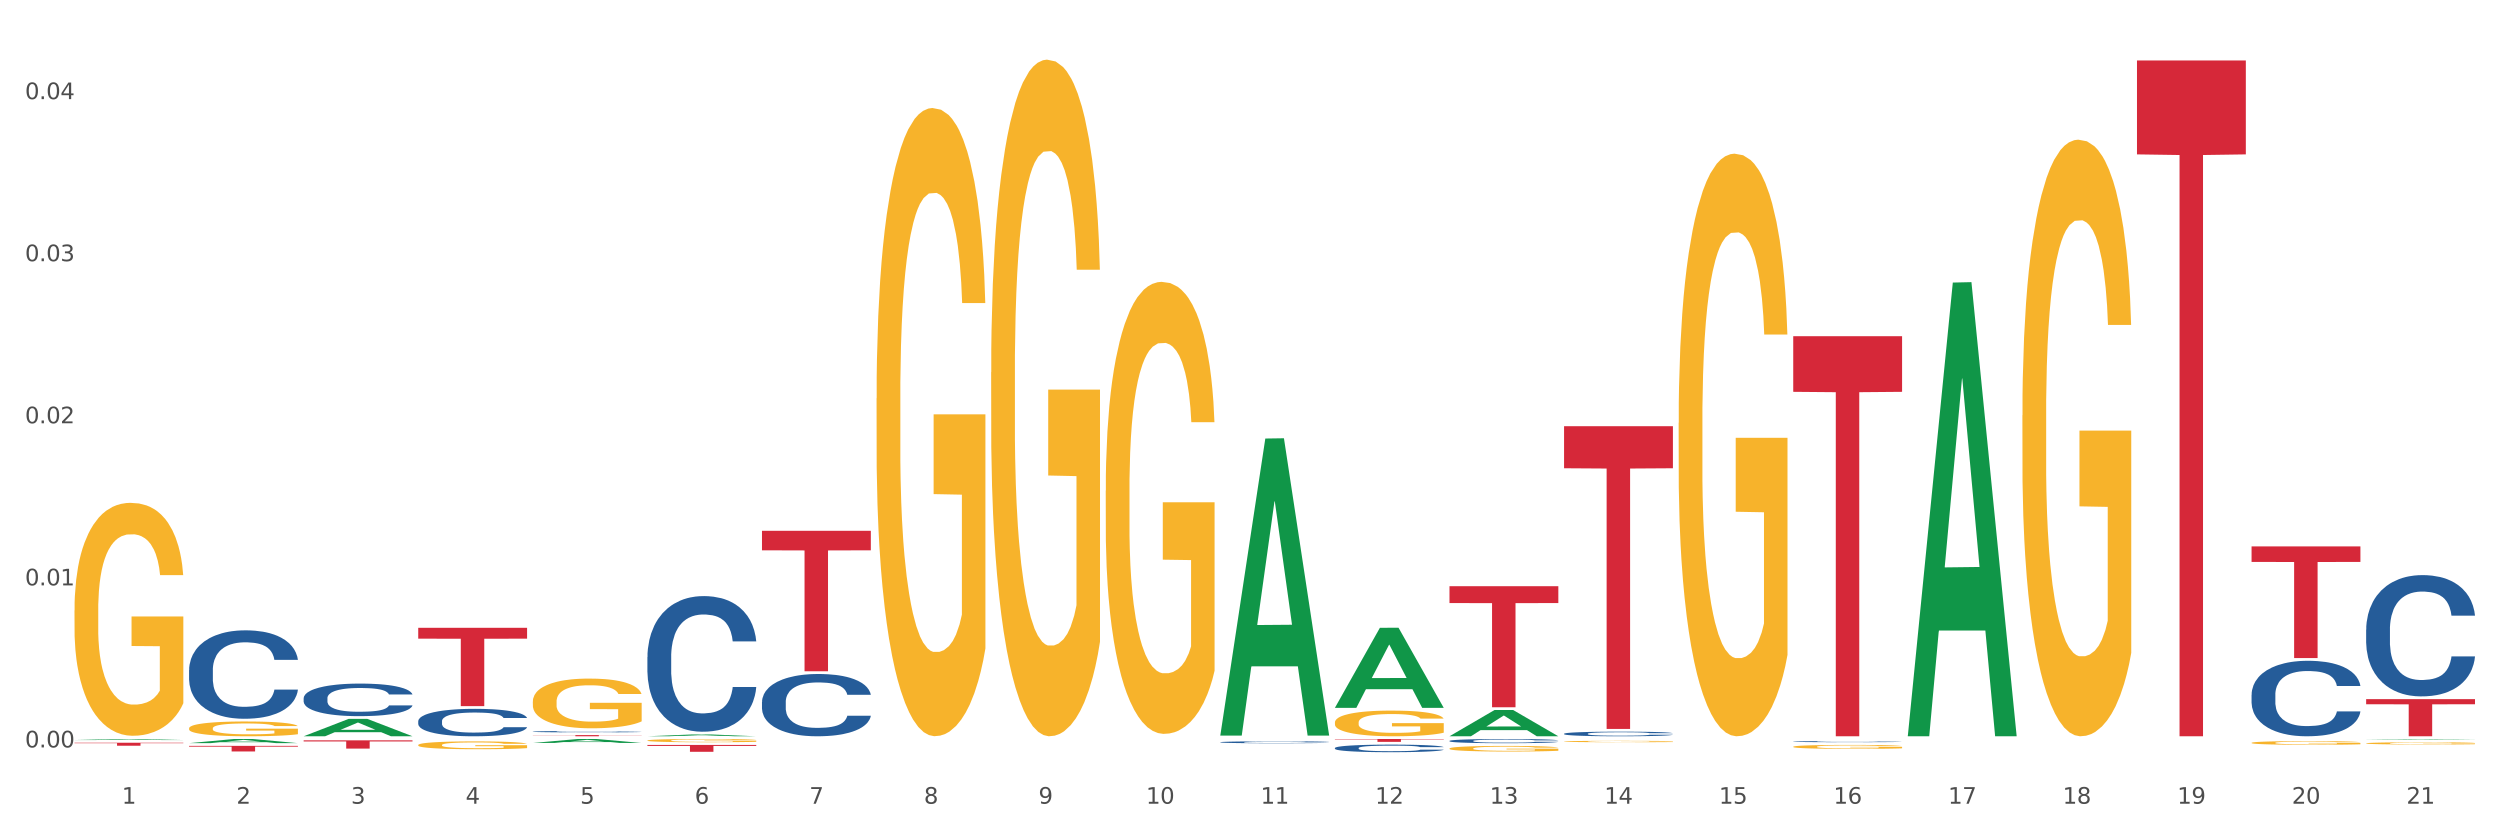 <?xml version="1.0" encoding="utf-8" standalone="no"?>
<!DOCTYPE svg PUBLIC "-//W3C//DTD SVG 1.1//EN"
  "http://www.w3.org/Graphics/SVG/1.1/DTD/svg11.dtd">
<svg xmlns:xlink="http://www.w3.org/1999/xlink" width="1080pt" height="360pt" viewBox="0 0 1080 360" xmlns="http://www.w3.org/2000/svg" version="1.1">
 <rect x="0" y="0" width="1080" height="360" fill="#333333" stroke="none"/>
 <defs>
  <style type="text/css">*{stroke-linejoin: round; stroke-linecap: butt}</style>
 </defs>
 <g id="figure_1">
  <g id="patch_1">
   <path d="M 0 360 
L 1080 360 
L 1080 0 
L 0 0 
z
" style="fill: #ffffff; stroke: #ffffff; stroke-linejoin: miter"/>
  </g>
  <g id="axes_1">
   <g id="matplotlib.axis_1">
    <g id="xtick_1">
     <g id="text_1">
      <!-- 1 -->
      <g style="fill: #4d4d4d" transform="translate(52.633 347.204) scale(0.096 -0.096)">
       <defs>
        <path id="DejaVuSans-31" d="M 794 531 
L 1825 531 
L 1825 4091 
L 703 3866 
L 703 4441 
L 1819 4666 
L 2450 4666 
L 2450 531 
L 3481 531 
L 3481 0 
L 794 0 
L 794 531 
z
" transform="scale(0.016)"/>
       </defs>
       <use xlink:href="#DejaVuSans-31"/>
      </g>
     </g>
    </g>
    <g id="xtick_2">
     <g id="text_2">
      <!-- 2 -->
      <g style="fill: #4d4d4d" transform="translate(102.133 347.204) scale(0.096 -0.096)">
       <defs>
        <path id="DejaVuSans-32" d="M 1228 531 
L 3431 531 
L 3431 0 
L 469 0 
L 469 531 
Q 828 903 1448 1529 
Q 2069 2156 2228 2338 
Q 2531 2678 2651 2914 
Q 2772 3150 2772 3378 
Q 2772 3750 2511 3984 
Q 2250 4219 1831 4219 
Q 1534 4219 1204 4116 
Q 875 4013 500 3803 
L 500 4441 
Q 881 4594 1212 4672 
Q 1544 4750 1819 4750 
Q 2544 4750 2975 4387 
Q 3406 4025 3406 3419 
Q 3406 3131 3298 2873 
Q 3191 2616 2906 2266 
Q 2828 2175 2409 1742 
Q 1991 1309 1228 531 
z
" transform="scale(0.016)"/>
       </defs>
       <use xlink:href="#DejaVuSans-32"/>
      </g>
     </g>
    </g>
    <g id="xtick_3">
     <g id="text_3">
      <!-- 3 -->
      <g style="fill: #4d4d4d" transform="translate(151.633 347.204) scale(0.096 -0.096)">
       <defs>
        <path id="DejaVuSans-33" d="M 2597 2516 
Q 3050 2419 3304 2112 
Q 3559 1806 3559 1356 
Q 3559 666 3084 287 
Q 2609 -91 1734 -91 
Q 1441 -91 1130 -33 
Q 819 25 488 141 
L 488 750 
Q 750 597 1062 519 
Q 1375 441 1716 441 
Q 2309 441 2620 675 
Q 2931 909 2931 1356 
Q 2931 1769 2642 2001 
Q 2353 2234 1838 2234 
L 1294 2234 
L 1294 2753 
L 1863 2753 
Q 2328 2753 2575 2939 
Q 2822 3125 2822 3475 
Q 2822 3834 2567 4026 
Q 2313 4219 1838 4219 
Q 1578 4219 1281 4162 
Q 984 4106 628 3988 
L 628 4550 
Q 988 4650 1302 4700 
Q 1616 4750 1894 4750 
Q 2613 4750 3031 4423 
Q 3450 4097 3450 3541 
Q 3450 3153 3228 2886 
Q 3006 2619 2597 2516 
z
" transform="scale(0.016)"/>
       </defs>
       <use xlink:href="#DejaVuSans-33"/>
      </g>
     </g>
    </g>
    <g id="xtick_4">
     <g id="text_4">
      <!-- 4 -->
      <g style="fill: #4d4d4d" transform="translate(201.133 347.204) scale(0.096 -0.096)">
       <defs>
        <path id="DejaVuSans-34" d="M 2419 4116 
L 825 1625 
L 2419 1625 
L 2419 4116 
z
M 2253 4666 
L 3047 4666 
L 3047 1625 
L 3713 1625 
L 3713 1100 
L 3047 1100 
L 3047 0 
L 2419 0 
L 2419 1100 
L 313 1100 
L 313 1709 
L 2253 4666 
z
" transform="scale(0.016)"/>
       </defs>
       <use xlink:href="#DejaVuSans-34"/>
      </g>
     </g>
    </g>
    <g id="xtick_5">
     <g id="text_5">
      <!-- 5 -->
      <g style="fill: #4d4d4d" transform="translate(250.633 347.204) scale(0.096 -0.096)">
       <defs>
        <path id="DejaVuSans-35" d="M 691 4666 
L 3169 4666 
L 3169 4134 
L 1269 4134 
L 1269 2991 
Q 1406 3038 1543 3061 
Q 1681 3084 1819 3084 
Q 2600 3084 3056 2656 
Q 3513 2228 3513 1497 
Q 3513 744 3044 326 
Q 2575 -91 1722 -91 
Q 1428 -91 1123 -41 
Q 819 9 494 109 
L 494 744 
Q 775 591 1075 516 
Q 1375 441 1709 441 
Q 2250 441 2565 725 
Q 2881 1009 2881 1497 
Q 2881 1984 2565 2268 
Q 2250 2553 1709 2553 
Q 1456 2553 1204 2497 
Q 953 2441 691 2322 
L 691 4666 
z
" transform="scale(0.016)"/>
       </defs>
       <use xlink:href="#DejaVuSans-35"/>
      </g>
     </g>
    </g>
    <g id="xtick_6">
     <g id="text_6">
      <!-- 6 -->
      <g style="fill: #4d4d4d" transform="translate(300.134 347.204) scale(0.096 -0.096)">
       <defs>
        <path id="DejaVuSans-36" d="M 2113 2584 
Q 1688 2584 1439 2293 
Q 1191 2003 1191 1497 
Q 1191 994 1439 701 
Q 1688 409 2113 409 
Q 2538 409 2786 701 
Q 3034 994 3034 1497 
Q 3034 2003 2786 2293 
Q 2538 2584 2113 2584 
z
M 3366 4563 
L 3366 3988 
Q 3128 4100 2886 4159 
Q 2644 4219 2406 4219 
Q 1781 4219 1451 3797 
Q 1122 3375 1075 2522 
Q 1259 2794 1537 2939 
Q 1816 3084 2150 3084 
Q 2853 3084 3261 2657 
Q 3669 2231 3669 1497 
Q 3669 778 3244 343 
Q 2819 -91 2113 -91 
Q 1303 -91 875 529 
Q 447 1150 447 2328 
Q 447 3434 972 4092 
Q 1497 4750 2381 4750 
Q 2619 4750 2861 4703 
Q 3103 4656 3366 4563 
z
" transform="scale(0.016)"/>
       </defs>
       <use xlink:href="#DejaVuSans-36"/>
      </g>
     </g>
    </g>
    <g id="xtick_7">
     <g id="text_7">
      <!-- 7 -->
      <g style="fill: #4d4d4d" transform="translate(349.634 347.204) scale(0.096 -0.096)">
       <defs>
        <path id="DejaVuSans-37" d="M 525 4666 
L 3525 4666 
L 3525 4397 
L 1831 0 
L 1172 0 
L 2766 4134 
L 525 4134 
L 525 4666 
z
" transform="scale(0.016)"/>
       </defs>
       <use xlink:href="#DejaVuSans-37"/>
      </g>
     </g>
    </g>
    <g id="xtick_8">
     <g id="text_8">
      <!-- 8 -->
      <g style="fill: #4d4d4d" transform="translate(399.134 347.204) scale(0.096 -0.096)">
       <defs>
        <path id="DejaVuSans-38" d="M 2034 2216 
Q 1584 2216 1326 1975 
Q 1069 1734 1069 1313 
Q 1069 891 1326 650 
Q 1584 409 2034 409 
Q 2484 409 2743 651 
Q 3003 894 3003 1313 
Q 3003 1734 2745 1975 
Q 2488 2216 2034 2216 
z
M 1403 2484 
Q 997 2584 770 2862 
Q 544 3141 544 3541 
Q 544 4100 942 4425 
Q 1341 4750 2034 4750 
Q 2731 4750 3128 4425 
Q 3525 4100 3525 3541 
Q 3525 3141 3298 2862 
Q 3072 2584 2669 2484 
Q 3125 2378 3379 2068 
Q 3634 1759 3634 1313 
Q 3634 634 3220 271 
Q 2806 -91 2034 -91 
Q 1263 -91 848 271 
Q 434 634 434 1313 
Q 434 1759 690 2068 
Q 947 2378 1403 2484 
z
M 1172 3481 
Q 1172 3119 1398 2916 
Q 1625 2713 2034 2713 
Q 2441 2713 2670 2916 
Q 2900 3119 2900 3481 
Q 2900 3844 2670 4047 
Q 2441 4250 2034 4250 
Q 1625 4250 1398 4047 
Q 1172 3844 1172 3481 
z
" transform="scale(0.016)"/>
       </defs>
       <use xlink:href="#DejaVuSans-38"/>
      </g>
     </g>
    </g>
    <g id="xtick_9">
     <g id="text_9">
      <!-- 9 -->
      <g style="fill: #4d4d4d" transform="translate(448.634 347.204) scale(0.096 -0.096)">
       <defs>
        <path id="DejaVuSans-39" d="M 703 97 
L 703 672 
Q 941 559 1184 500 
Q 1428 441 1663 441 
Q 2288 441 2617 861 
Q 2947 1281 2994 2138 
Q 2813 1869 2534 1725 
Q 2256 1581 1919 1581 
Q 1219 1581 811 2004 
Q 403 2428 403 3163 
Q 403 3881 828 4315 
Q 1253 4750 1959 4750 
Q 2769 4750 3195 4129 
Q 3622 3509 3622 2328 
Q 3622 1225 3098 567 
Q 2575 -91 1691 -91 
Q 1453 -91 1209 -44 
Q 966 3 703 97 
z
M 1959 2075 
Q 2384 2075 2632 2365 
Q 2881 2656 2881 3163 
Q 2881 3666 2632 3958 
Q 2384 4250 1959 4250 
Q 1534 4250 1286 3958 
Q 1038 3666 1038 3163 
Q 1038 2656 1286 2365 
Q 1534 2075 1959 2075 
z
" transform="scale(0.016)"/>
       </defs>
       <use xlink:href="#DejaVuSans-39"/>
      </g>
     </g>
    </g>
    <g id="xtick_10">
     <g id="text_10">
      <!-- 10 -->
      <g style="fill: #4d4d4d" transform="translate(495.079 347.204) scale(0.096 -0.096)">
       <defs>
        <path id="DejaVuSans-30" d="M 2034 4250 
Q 1547 4250 1301 3770 
Q 1056 3291 1056 2328 
Q 1056 1369 1301 889 
Q 1547 409 2034 409 
Q 2525 409 2770 889 
Q 3016 1369 3016 2328 
Q 3016 3291 2770 3770 
Q 2525 4250 2034 4250 
z
M 2034 4750 
Q 2819 4750 3233 4129 
Q 3647 3509 3647 2328 
Q 3647 1150 3233 529 
Q 2819 -91 2034 -91 
Q 1250 -91 836 529 
Q 422 1150 422 2328 
Q 422 3509 836 4129 
Q 1250 4750 2034 4750 
z
" transform="scale(0.016)"/>
       </defs>
       <use xlink:href="#DejaVuSans-31"/>
       <use xlink:href="#DejaVuSans-30" transform="translate(63.623 0)"/>
      </g>
     </g>
    </g>
    <g id="xtick_11">
     <g id="text_11">
      <!-- 11 -->
      <g style="fill: #4d4d4d" transform="translate(544.58 347.204) scale(0.096 -0.096)">
       <use xlink:href="#DejaVuSans-31"/>
       <use xlink:href="#DejaVuSans-31" transform="translate(63.623 0)"/>
      </g>
     </g>
    </g>
    <g id="xtick_12">
     <g id="text_12">
      <!-- 12 -->
      <g style="fill: #4d4d4d" transform="translate(594.08 347.204) scale(0.096 -0.096)">
       <use xlink:href="#DejaVuSans-31"/>
       <use xlink:href="#DejaVuSans-32" transform="translate(63.623 0)"/>
      </g>
     </g>
    </g>
    <g id="xtick_13">
     <g id="text_13">
      <!-- 13 -->
      <g style="fill: #4d4d4d" transform="translate(643.58 347.204) scale(0.096 -0.096)">
       <use xlink:href="#DejaVuSans-31"/>
       <use xlink:href="#DejaVuSans-33" transform="translate(63.623 0)"/>
      </g>
     </g>
    </g>
    <g id="xtick_14">
     <g id="text_14">
      <!-- 14 -->
      <g style="fill: #4d4d4d" transform="translate(693.08 347.204) scale(0.096 -0.096)">
       <use xlink:href="#DejaVuSans-31"/>
       <use xlink:href="#DejaVuSans-34" transform="translate(63.623 0)"/>
      </g>
     </g>
    </g>
    <g id="xtick_15">
     <g id="text_15">
      <!-- 15 -->
      <g style="fill: #4d4d4d" transform="translate(742.58 347.204) scale(0.096 -0.096)">
       <use xlink:href="#DejaVuSans-31"/>
       <use xlink:href="#DejaVuSans-35" transform="translate(63.623 0)"/>
      </g>
     </g>
    </g>
    <g id="xtick_16">
     <g id="text_16">
      <!-- 16 -->
      <g style="fill: #4d4d4d" transform="translate(792.08 347.204) scale(0.096 -0.096)">
       <use xlink:href="#DejaVuSans-31"/>
       <use xlink:href="#DejaVuSans-36" transform="translate(63.623 0)"/>
      </g>
     </g>
    </g>
    <g id="xtick_17">
     <g id="text_17">
      <!-- 17 -->
      <g style="fill: #4d4d4d" transform="translate(841.58 347.204) scale(0.096 -0.096)">
       <use xlink:href="#DejaVuSans-31"/>
       <use xlink:href="#DejaVuSans-37" transform="translate(63.623 0)"/>
      </g>
     </g>
    </g>
    <g id="xtick_18">
     <g id="text_18">
      <!-- 18 -->
      <g style="fill: #4d4d4d" transform="translate(891.08 347.204) scale(0.096 -0.096)">
       <use xlink:href="#DejaVuSans-31"/>
       <use xlink:href="#DejaVuSans-38" transform="translate(63.623 0)"/>
      </g>
     </g>
    </g>
    <g id="xtick_19">
     <g id="text_19">
      <!-- 19 -->
      <g style="fill: #4d4d4d" transform="translate(940.58 347.204) scale(0.096 -0.096)">
       <use xlink:href="#DejaVuSans-31"/>
       <use xlink:href="#DejaVuSans-39" transform="translate(63.623 0)"/>
      </g>
     </g>
    </g>
    <g id="xtick_20">
     <g id="text_20">
      <!-- 20 -->
      <g style="fill: #4d4d4d" transform="translate(990.08 347.204) scale(0.096 -0.096)">
       <use xlink:href="#DejaVuSans-32"/>
       <use xlink:href="#DejaVuSans-30" transform="translate(63.623 0)"/>
      </g>
     </g>
    </g>
    <g id="xtick_21">
     <g id="text_21">
      <!-- 21 -->
      <g style="fill: #4d4d4d" transform="translate(1039.58 347.204) scale(0.096 -0.096)">
       <use xlink:href="#DejaVuSans-32"/>
       <use xlink:href="#DejaVuSans-31" transform="translate(63.623 0)"/>
      </g>
     </g>
    </g>
    <g id="xtick_22"/>
    <g id="xtick_23"/>
    <g id="xtick_24"/>
    <g id="xtick_25"/>
    <g id="xtick_26"/>
    <g id="xtick_27"/>
    <g id="xtick_28"/>
    <g id="xtick_29"/>
    <g id="xtick_30"/>
    <g id="xtick_31"/>
    <g id="xtick_32"/>
    <g id="xtick_33"/>
    <g id="xtick_34"/>
    <g id="xtick_35"/>
    <g id="xtick_36"/>
    <g id="xtick_37"/>
    <g id="xtick_38"/>
    <g id="xtick_39"/>
    <g id="xtick_40"/>
    <g id="xtick_41"/>
   </g>
   <g id="matplotlib.axis_2">
    <g id="ytick_1">
     <g id="text_22">
      <!-- 0.00 -->
      <g style="fill: #4d4d4d" transform="translate(10.8 322.893) scale(0.096 -0.096)">
       <defs>
        <path id="DejaVuSans-2e" d="M 684 794 
L 1344 794 
L 1344 0 
L 684 0 
L 684 794 
z
" transform="scale(0.016)"/>
       </defs>
       <use xlink:href="#DejaVuSans-30"/>
       <use xlink:href="#DejaVuSans-2e" transform="translate(63.623 0)"/>
       <use xlink:href="#DejaVuSans-30" transform="translate(95.41 0)"/>
       <use xlink:href="#DejaVuSans-30" transform="translate(159.033 0)"/>
      </g>
     </g>
    </g>
    <g id="ytick_2">
     <g id="text_23">
      <!-- 0.01 -->
      <g style="fill: #4d4d4d" transform="translate(10.8 252.878) scale(0.096 -0.096)">
       <use xlink:href="#DejaVuSans-30"/>
       <use xlink:href="#DejaVuSans-2e" transform="translate(63.623 0)"/>
       <use xlink:href="#DejaVuSans-30" transform="translate(95.41 0)"/>
       <use xlink:href="#DejaVuSans-31" transform="translate(159.033 0)"/>
      </g>
     </g>
    </g>
    <g id="ytick_3">
     <g id="text_24">
      <!-- 0.02 -->
      <g style="fill: #4d4d4d" transform="translate(10.8 182.862) scale(0.096 -0.096)">
       <use xlink:href="#DejaVuSans-30"/>
       <use xlink:href="#DejaVuSans-2e" transform="translate(63.623 0)"/>
       <use xlink:href="#DejaVuSans-30" transform="translate(95.41 0)"/>
       <use xlink:href="#DejaVuSans-32" transform="translate(159.033 0)"/>
      </g>
     </g>
    </g>
    <g id="ytick_4">
     <g id="text_25">
      <!-- 0.03 -->
      <g style="fill: #4d4d4d" transform="translate(10.8 112.846) scale(0.096 -0.096)">
       <use xlink:href="#DejaVuSans-30"/>
       <use xlink:href="#DejaVuSans-2e" transform="translate(63.623 0)"/>
       <use xlink:href="#DejaVuSans-30" transform="translate(95.41 0)"/>
       <use xlink:href="#DejaVuSans-33" transform="translate(159.033 0)"/>
      </g>
     </g>
    </g>
    <g id="ytick_5">
     <g id="text_26">
      <!-- 0.04 -->
      <g style="fill: #4d4d4d" transform="translate(10.8 42.83) scale(0.096 -0.096)">
       <use xlink:href="#DejaVuSans-30"/>
       <use xlink:href="#DejaVuSans-2e" transform="translate(63.623 0)"/>
       <use xlink:href="#DejaVuSans-30" transform="translate(95.41 0)"/>
       <use xlink:href="#DejaVuSans-34" transform="translate(159.033 0)"/>
      </g>
     </g>
    </g>
    <g id="ytick_6"/>
    <g id="ytick_7"/>
    <g id="ytick_8"/>
    <g id="ytick_9"/>
   </g>
   <g id="PolyCollection_1">
    <path d="M 32.175 319.7 
L 32.223 319.7 
L 51.615 319.247 
L 59.663 319.246 
L 79.2 319.701 
L 69.892 319.701 
L 65.674 319.595 
L 45.652 319.595 
L 45.507 319.597 
L 41.435 319.701 
L 32.175 319.701 
L 32.175 319.7 
L 48.173 319.532 
L 63.153 319.532 
L 55.736 319.343 
L 55.639 319.342 
L 55.542 319.344 
L 48.125 319.532 
L 48.173 319.532 
L 32.175 319.7 
z
" clip-path="url(#p3999e74f26)" style="fill: #109648"/>
    <path d="M 279.675 283.838 
L 279.731 283.784 
L 279.731 282.286 
L 279.897 280.253 
L 280.509 276.507 
L 281.287 273.671 
L 282.621 270.353 
L 283.344 268.962 
L 284.289 267.41 
L 286.234 264.895 
L 288.457 262.754 
L 290.014 261.577 
L 291.181 260.828 
L 293.794 259.49 
L 295.294 258.902 
L 296.851 258.42 
L 298.185 258.099 
L 300.408 257.724 
L 302.187 257.564 
L 304.244 257.51 
L 305.967 257.564 
L 308.246 257.778 
L 311.581 258.42 
L 312.859 258.795 
L 314.582 259.437 
L 316.361 260.293 
L 317.806 261.149 
L 319.474 262.38 
L 321.197 263.985 
L 322.865 266.019 
L 324.032 267.891 
L 324.977 269.871 
L 325.811 272.279 
L 326.422 274.901 
L 326.7 277.095 
L 316.528 277.095 
L 316.25 275.115 
L 315.694 272.975 
L 315.138 271.53 
L 314.527 270.353 
L 313.582 269.015 
L 312.748 268.159 
L 311.359 267.142 
L 310.08 266.5 
L 309.024 266.126 
L 307.745 265.805 
L 305.022 265.483 
L 303.076 265.483 
L 301.853 265.59 
L 300.353 265.858 
L 299.074 266.233 
L 297.573 266.875 
L 296.406 267.57 
L 295.239 268.48 
L 294.572 269.122 
L 293.571 270.299 
L 292.904 271.263 
L 292.015 272.921 
L 291.515 274.099 
L 290.625 277.149 
L 290.236 279.396 
L 290.069 280.948 
L 289.958 282.661 
L 289.958 291.008 
L 290.292 294.754 
L 290.57 296.359 
L 291.014 298.179 
L 291.848 300.533 
L 293.071 302.834 
L 294.349 304.493 
L 295.406 305.51 
L 296.406 306.259 
L 297.407 306.848 
L 298.63 307.383 
L 299.63 307.704 
L 301.131 308.025 
L 302.91 308.185 
L 304.299 308.185 
L 307.134 307.918 
L 308.413 307.65 
L 309.635 307.276 
L 310.969 306.687 
L 312.026 306.045 
L 312.637 305.563 
L 313.637 304.547 
L 314.416 303.476 
L 315.083 302.246 
L 315.527 301.175 
L 316.028 299.57 
L 316.417 297.751 
L 316.528 296.787 
L 326.7 296.787 
L 326.478 298.714 
L 326.089 300.587 
L 325.31 303.102 
L 324.699 304.547 
L 323.754 306.312 
L 322.753 307.811 
L 321.364 309.47 
L 320.085 310.7 
L 318.751 311.771 
L 317.306 312.734 
L 314.694 314.072 
L 313.749 314.446 
L 311.748 315.088 
L 310.191 315.463 
L 307.912 315.837 
L 305.578 316.051 
L 303.132 316.105 
L 300.964 315.998 
L 298.574 315.677 
L 297.073 315.356 
L 295.406 314.874 
L 293.46 314.125 
L 291.626 313.215 
L 289.903 312.145 
L 288.291 310.914 
L 286.79 309.523 
L 284.844 307.222 
L 283.399 304.975 
L 282.343 302.888 
L 281.62 301.122 
L 280.898 298.874 
L 280.509 297.323 
L 279.897 293.577 
L 279.675 290.099 
L 279.675 283.838 
z
" clip-path="url(#p3999e74f26)" style="fill: #255c99"/>
    <path d="M 230.175 316.063 
L 230.231 316.062 
L 230.231 316.047 
L 230.397 316.027 
L 231.009 315.989 
L 231.787 315.961 
L 233.121 315.928 
L 233.844 315.914 
L 234.789 315.898 
L 236.734 315.873 
L 238.957 315.851 
L 240.514 315.84 
L 241.681 315.832 
L 244.294 315.819 
L 245.794 315.813 
L 247.351 315.808 
L 248.685 315.805 
L 250.908 315.801 
L 252.687 315.799 
L 254.744 315.799 
L 256.467 315.799 
L 258.746 315.802 
L 262.081 315.808 
L 263.359 315.812 
L 265.082 315.818 
L 266.861 315.827 
L 268.306 315.835 
L 269.974 315.848 
L 271.697 315.864 
L 273.365 315.884 
L 274.532 315.903 
L 275.477 315.923 
L 276.311 315.947 
L 276.922 315.973 
L 277.2 315.995 
L 267.028 315.995 
L 266.75 315.975 
L 266.194 315.954 
L 265.638 315.939 
L 265.027 315.928 
L 264.082 315.914 
L 263.248 315.906 
L 261.859 315.895 
L 260.58 315.889 
L 259.524 315.885 
L 258.245 315.882 
L 255.522 315.879 
L 253.576 315.879 
L 252.353 315.88 
L 250.853 315.883 
L 249.574 315.886 
L 248.073 315.893 
L 246.906 315.9 
L 245.739 315.909 
L 245.072 315.915 
L 244.071 315.927 
L 243.404 315.937 
L 242.515 315.953 
L 242.015 315.965 
L 241.125 315.996 
L 240.736 316.018 
L 240.569 316.034 
L 240.458 316.051 
L 240.458 316.135 
L 240.792 316.172 
L 241.07 316.188 
L 241.514 316.207 
L 242.348 316.23 
L 243.571 316.253 
L 244.849 316.27 
L 245.906 316.28 
L 246.906 316.288 
L 247.907 316.293 
L 249.13 316.299 
L 250.13 316.302 
L 251.631 316.305 
L 253.41 316.307 
L 254.799 316.307 
L 257.634 316.304 
L 258.913 316.302 
L 260.135 316.298 
L 261.469 316.292 
L 262.526 316.285 
L 263.137 316.281 
L 264.137 316.27 
L 264.916 316.26 
L 265.583 316.247 
L 266.027 316.237 
L 266.528 316.221 
L 266.917 316.202 
L 267.028 316.193 
L 277.2 316.193 
L 276.978 316.212 
L 276.589 316.231 
L 275.81 316.256 
L 275.199 316.27 
L 274.254 316.288 
L 273.253 316.303 
L 271.864 316.32 
L 270.585 316.332 
L 269.251 316.343 
L 267.806 316.353 
L 265.194 316.366 
L 264.249 316.37 
L 262.248 316.376 
L 260.691 316.38 
L 258.412 316.384 
L 256.078 316.386 
L 253.632 316.386 
L 251.464 316.385 
L 249.074 316.382 
L 247.573 316.379 
L 245.906 316.374 
L 243.96 316.366 
L 242.126 316.357 
L 240.403 316.347 
L 238.791 316.334 
L 237.29 316.32 
L 235.344 316.297 
L 233.899 316.275 
L 232.843 316.254 
L 232.12 316.236 
L 231.398 316.214 
L 231.009 316.198 
L 230.397 316.16 
L 230.175 316.126 
L 230.175 316.063 
z
" clip-path="url(#p3999e74f26)" style="fill: #255c99"/>
    <path d="M 180.675 311.542 
L 180.731 311.532 
L 180.731 311.228 
L 180.897 310.817 
L 181.509 310.059 
L 182.287 309.485 
L 183.621 308.814 
L 184.344 308.532 
L 185.289 308.218 
L 187.234 307.709 
L 189.457 307.276 
L 191.014 307.038 
L 192.181 306.886 
L 194.794 306.615 
L 196.294 306.496 
L 197.851 306.399 
L 199.185 306.334 
L 201.408 306.258 
L 203.187 306.226 
L 205.244 306.215 
L 206.967 306.226 
L 209.246 306.269 
L 212.581 306.399 
L 213.859 306.475 
L 215.582 306.605 
L 217.361 306.778 
L 218.806 306.951 
L 220.474 307.2 
L 222.197 307.525 
L 223.865 307.937 
L 225.032 308.316 
L 225.977 308.716 
L 226.811 309.203 
L 227.422 309.734 
L 227.7 310.178 
L 217.528 310.178 
L 217.25 309.777 
L 216.694 309.344 
L 216.138 309.052 
L 215.527 308.814 
L 214.582 308.543 
L 213.748 308.37 
L 212.359 308.164 
L 211.08 308.034 
L 210.024 307.958 
L 208.745 307.893 
L 206.022 307.828 
L 204.076 307.828 
L 202.853 307.85 
L 201.353 307.904 
L 200.074 307.98 
L 198.573 308.11 
L 197.406 308.251 
L 196.239 308.435 
L 195.572 308.565 
L 194.571 308.803 
L 193.904 308.998 
L 193.015 309.333 
L 192.515 309.572 
L 191.625 310.189 
L 191.236 310.644 
L 191.069 310.958 
L 190.958 311.304 
L 190.958 312.994 
L 191.292 313.752 
L 191.57 314.076 
L 192.014 314.445 
L 192.848 314.921 
L 194.071 315.387 
L 195.349 315.722 
L 196.406 315.928 
L 197.406 316.08 
L 198.407 316.199 
L 199.63 316.307 
L 200.63 316.372 
L 202.131 316.437 
L 203.91 316.47 
L 205.299 316.47 
L 208.134 316.415 
L 209.412 316.361 
L 210.635 316.285 
L 211.969 316.166 
L 213.026 316.036 
L 213.637 315.939 
L 214.637 315.733 
L 215.416 315.517 
L 216.083 315.268 
L 216.527 315.051 
L 217.028 314.726 
L 217.417 314.358 
L 217.528 314.163 
L 227.7 314.163 
L 227.478 314.553 
L 227.089 314.932 
L 226.31 315.441 
L 225.699 315.733 
L 224.754 316.091 
L 223.753 316.394 
L 222.364 316.729 
L 221.085 316.978 
L 219.751 317.195 
L 218.306 317.39 
L 215.694 317.661 
L 214.749 317.736 
L 212.748 317.866 
L 211.191 317.942 
L 208.912 318.018 
L 206.578 318.061 
L 204.132 318.072 
L 201.964 318.051 
L 199.574 317.986 
L 198.073 317.921 
L 196.406 317.823 
L 194.46 317.672 
L 192.626 317.487 
L 190.903 317.271 
L 189.291 317.022 
L 187.79 316.74 
L 185.844 316.275 
L 184.399 315.82 
L 183.343 315.397 
L 182.62 315.04 
L 181.898 314.585 
L 181.509 314.271 
L 180.897 313.513 
L 180.675 312.809 
L 180.675 311.542 
z
" clip-path="url(#p3999e74f26)" style="fill: #255c99"/>
    <path d="M 131.175 301.63 
L 131.231 301.617 
L 131.231 301.257 
L 131.397 300.769 
L 132.009 299.869 
L 132.787 299.188 
L 134.121 298.392 
L 134.844 298.058 
L 135.789 297.685 
L 137.734 297.081 
L 139.957 296.567 
L 141.514 296.285 
L 142.681 296.105 
L 145.294 295.783 
L 146.794 295.642 
L 148.351 295.526 
L 149.685 295.449 
L 151.908 295.359 
L 153.687 295.321 
L 155.744 295.308 
L 157.467 295.321 
L 159.746 295.372 
L 163.081 295.526 
L 164.359 295.616 
L 166.082 295.771 
L 167.861 295.976 
L 169.306 296.182 
L 170.974 296.477 
L 172.697 296.863 
L 174.365 297.351 
L 175.532 297.801 
L 176.477 298.276 
L 177.311 298.854 
L 177.922 299.484 
L 178.2 300.011 
L 168.028 300.011 
L 167.75 299.535 
L 167.194 299.021 
L 166.638 298.674 
L 166.027 298.392 
L 165.082 298.071 
L 164.248 297.865 
L 162.859 297.621 
L 161.58 297.467 
L 160.524 297.377 
L 159.245 297.3 
L 156.522 297.223 
L 154.576 297.223 
L 153.353 297.248 
L 151.853 297.312 
L 150.574 297.402 
L 149.073 297.557 
L 147.906 297.724 
L 146.739 297.942 
L 146.072 298.096 
L 145.071 298.379 
L 144.404 298.61 
L 143.515 299.008 
L 143.015 299.291 
L 142.125 300.023 
L 141.736 300.563 
L 141.569 300.936 
L 141.458 301.347 
L 141.458 303.351 
L 141.792 304.251 
L 142.07 304.636 
L 142.514 305.073 
L 143.348 305.638 
L 144.571 306.191 
L 145.849 306.589 
L 146.906 306.833 
L 147.906 307.013 
L 148.907 307.154 
L 150.13 307.283 
L 151.13 307.36 
L 152.631 307.437 
L 154.41 307.476 
L 155.799 307.476 
L 158.634 307.411 
L 159.912 307.347 
L 161.135 307.257 
L 162.469 307.116 
L 163.526 306.962 
L 164.137 306.846 
L 165.137 306.602 
L 165.916 306.345 
L 166.583 306.049 
L 167.027 305.792 
L 167.528 305.407 
L 167.917 304.97 
L 168.028 304.739 
L 178.2 304.739 
L 177.978 305.201 
L 177.589 305.651 
L 176.81 306.255 
L 176.199 306.602 
L 175.254 307.026 
L 174.253 307.386 
L 172.864 307.784 
L 171.585 308.08 
L 170.251 308.336 
L 168.806 308.568 
L 166.194 308.889 
L 165.249 308.979 
L 163.248 309.133 
L 161.691 309.223 
L 159.412 309.313 
L 157.078 309.364 
L 154.632 309.377 
L 152.464 309.352 
L 150.074 309.274 
L 148.573 309.197 
L 146.906 309.082 
L 144.96 308.902 
L 143.126 308.683 
L 141.403 308.426 
L 139.791 308.131 
L 138.29 307.797 
L 136.344 307.244 
L 134.899 306.705 
L 133.843 306.204 
L 133.12 305.78 
L 132.398 305.24 
L 132.009 304.867 
L 131.397 303.968 
L 131.175 303.133 
L 131.175 301.63 
z
" clip-path="url(#p3999e74f26)" style="fill: #255c99"/>
    <path d="M 81.675 289.468 
L 81.731 289.433 
L 81.731 288.456 
L 81.897 287.13 
L 82.509 284.688 
L 83.287 282.839 
L 84.621 280.676 
L 85.344 279.768 
L 86.289 278.757 
L 88.234 277.117 
L 90.457 275.721 
L 92.014 274.953 
L 93.181 274.465 
L 95.794 273.593 
L 97.294 273.209 
L 98.851 272.895 
L 100.185 272.685 
L 102.408 272.441 
L 104.187 272.337 
L 106.244 272.302 
L 107.967 272.337 
L 110.246 272.476 
L 113.581 272.895 
L 114.859 273.139 
L 116.582 273.558 
L 118.361 274.116 
L 119.806 274.674 
L 121.474 275.477 
L 123.197 276.524 
L 124.865 277.849 
L 126.032 279.071 
L 126.977 280.362 
L 127.811 281.932 
L 128.422 283.641 
L 128.7 285.072 
L 118.528 285.072 
L 118.25 283.781 
L 117.694 282.385 
L 117.138 281.443 
L 116.527 280.676 
L 115.582 279.803 
L 114.748 279.245 
L 113.359 278.582 
L 112.08 278.163 
L 111.024 277.919 
L 109.745 277.71 
L 107.022 277.5 
L 105.076 277.5 
L 103.853 277.57 
L 102.353 277.745 
L 101.074 277.989 
L 99.573 278.408 
L 98.406 278.861 
L 97.239 279.454 
L 96.572 279.873 
L 95.571 280.641 
L 94.904 281.269 
L 94.015 282.35 
L 93.515 283.118 
L 92.625 285.107 
L 92.236 286.572 
L 92.069 287.584 
L 91.958 288.701 
L 91.958 294.144 
L 92.292 296.586 
L 92.57 297.633 
L 93.014 298.819 
L 93.848 300.354 
L 95.071 301.855 
L 96.349 302.936 
L 97.406 303.599 
L 98.406 304.088 
L 99.407 304.471 
L 100.63 304.82 
L 101.63 305.03 
L 103.131 305.239 
L 104.91 305.344 
L 106.299 305.344 
L 109.134 305.169 
L 110.412 304.995 
L 111.635 304.75 
L 112.969 304.367 
L 114.026 303.948 
L 114.637 303.634 
L 115.638 302.971 
L 116.416 302.273 
L 117.083 301.471 
L 117.527 300.773 
L 118.028 299.726 
L 118.417 298.54 
L 118.528 297.912 
L 128.7 297.912 
L 128.478 299.168 
L 128.089 300.389 
L 127.31 302.029 
L 126.699 302.971 
L 125.754 304.122 
L 124.753 305.099 
L 123.364 306.181 
L 122.085 306.984 
L 120.751 307.681 
L 119.306 308.309 
L 116.694 309.182 
L 115.749 309.426 
L 113.748 309.845 
L 112.191 310.089 
L 109.912 310.333 
L 107.578 310.473 
L 105.132 310.508 
L 102.964 310.438 
L 100.574 310.228 
L 99.073 310.019 
L 97.406 309.705 
L 95.46 309.217 
L 93.626 308.623 
L 91.903 307.926 
L 90.291 307.123 
L 88.79 306.216 
L 86.844 304.716 
L 85.399 303.25 
L 84.343 301.889 
L 83.62 300.738 
L 82.898 299.273 
L 82.509 298.261 
L 81.897 295.818 
L 81.675 293.55 
L 81.675 289.468 
z
" clip-path="url(#p3999e74f26)" style="fill: #255c99"/>
    <path d="M 81.675 314.635 
L 81.731 314.629 
L 81.731 314.419 
L 81.842 314.238 
L 82.397 313.8 
L 83.23 313.438 
L 83.84 313.246 
L 84.451 313.088 
L 85.173 312.93 
L 86.061 312.767 
L 87.671 312.528 
L 88.67 312.405 
L 89.892 312.277 
L 92.113 312.09 
L 93.723 311.985 
L 95.388 311.897 
L 98.109 311.792 
L 99.885 311.746 
L 101.773 311.711 
L 104.049 311.687 
L 105.77 311.681 
L 109.546 311.699 
L 112.766 311.752 
L 114.32 311.792 
L 116.319 311.862 
L 117.374 311.909 
L 119.095 312.002 
L 120.872 312.125 
L 122.093 312.23 
L 123.925 312.429 
L 125.313 312.627 
L 126.59 312.872 
L 127.256 313.041 
L 127.756 313.199 
L 128.2 313.38 
L 128.644 313.666 
L 118.651 313.666 
L 118.262 313.462 
L 117.652 313.269 
L 116.763 313.082 
L 115.986 312.965 
L 114.654 312.82 
L 113.432 312.726 
L 112.155 312.656 
L 110.601 312.598 
L 109.379 312.569 
L 107.658 312.545 
L 104.271 312.551 
L 101.995 312.598 
L 100.441 312.656 
L 99.441 312.709 
L 98.553 312.767 
L 97.554 312.849 
L 96.388 312.971 
L 95.555 313.082 
L 94.722 313.222 
L 94.056 313.362 
L 93.445 313.526 
L 92.945 313.701 
L 92.557 313.882 
L 92.224 314.104 
L 91.946 314.471 
L 91.946 315.271 
L 92.057 315.452 
L 92.335 315.691 
L 92.668 315.872 
L 93.223 316.088 
L 93.723 316.234 
L 94.667 316.444 
L 95.721 316.619 
L 96.554 316.73 
L 97.387 316.823 
L 98.831 316.952 
L 100.441 317.057 
L 101.829 317.121 
L 103.716 317.179 
L 104.993 317.203 
L 106.104 317.214 
L 108.824 317.214 
L 110.767 317.197 
L 112.932 317.156 
L 114.598 317.103 
L 115.986 317.039 
L 117.541 316.934 
L 118.54 316.835 
L 118.54 315.615 
L 106.326 315.609 
L 106.326 314.798 
L 128.7 314.798 
L 128.7 317.179 
L 127.756 317.302 
L 126.701 317.413 
L 125.591 317.512 
L 123.925 317.634 
L 121.927 317.751 
L 120.15 317.833 
L 118.262 317.903 
L 116.042 317.967 
L 113.155 318.025 
L 111.378 318.049 
L 109.157 318.066 
L 106.548 318.072 
L 104.271 318.061 
L 102.051 318.031 
L 99.719 317.979 
L 97.443 317.903 
L 95.721 317.827 
L 94 317.734 
L 92.168 317.611 
L 90.725 317.494 
L 89.614 317.389 
L 88.393 317.255 
L 87.06 317.08 
L 86.061 316.922 
L 85.173 316.759 
L 84.229 316.549 
L 83.563 316.368 
L 82.896 316.14 
L 82.508 315.971 
L 82.064 315.709 
L 81.731 315.341 
L 81.675 314.635 
z
" clip-path="url(#p3999e74f26)" style="fill: #f7b32b"/>
    <path d="M 32.175 320.875 
L 79.2 320.875 
L 79.2 321.054 
L 60.702 321.056 
L 60.702 322.165 
L 50.562 322.165 
L 50.562 321.056 
L 32.175 321.054 
L 32.175 320.876 
L 32.175 320.875 
z
" clip-path="url(#p3999e74f26)" style="fill: #d62839"/>
    <path d="M 81.675 322.217 
L 128.7 322.217 
L 128.7 322.554 
L 110.202 322.556 
L 110.202 324.642 
L 100.062 324.642 
L 100.062 322.556 
L 81.675 322.554 
L 81.675 322.219 
L 81.675 322.217 
z
" clip-path="url(#p3999e74f26)" style="fill: #d62839"/>
    <path d="M 329.175 303.255 
L 329.231 303.23 
L 329.231 302.542 
L 329.397 301.608 
L 330.009 299.888 
L 330.787 298.586 
L 332.121 297.062 
L 332.844 296.424 
L 333.789 295.711 
L 335.734 294.556 
L 337.957 293.573 
L 339.514 293.032 
L 340.681 292.688 
L 343.294 292.074 
L 344.794 291.804 
L 346.351 291.583 
L 347.685 291.435 
L 349.908 291.263 
L 351.687 291.19 
L 353.744 291.165 
L 355.467 291.19 
L 357.746 291.288 
L 361.081 291.583 
L 362.359 291.755 
L 364.082 292.05 
L 365.861 292.443 
L 367.306 292.836 
L 368.974 293.401 
L 370.697 294.138 
L 372.365 295.072 
L 373.532 295.932 
L 374.477 296.841 
L 375.311 297.947 
L 375.922 299.151 
L 376.2 300.159 
L 366.028 300.159 
L 365.75 299.249 
L 365.194 298.266 
L 364.638 297.603 
L 364.027 297.062 
L 363.082 296.448 
L 362.248 296.055 
L 360.859 295.588 
L 359.58 295.293 
L 358.524 295.121 
L 357.245 294.974 
L 354.522 294.826 
L 352.576 294.826 
L 351.353 294.875 
L 349.853 294.998 
L 348.574 295.17 
L 347.073 295.465 
L 345.906 295.785 
L 344.739 296.202 
L 344.072 296.497 
L 343.071 297.038 
L 342.404 297.48 
L 341.515 298.242 
L 341.015 298.783 
L 340.125 300.183 
L 339.736 301.215 
L 339.569 301.928 
L 339.458 302.714 
L 339.458 306.548 
L 339.792 308.268 
L 340.07 309.005 
L 340.514 309.84 
L 341.348 310.921 
L 342.571 311.978 
L 343.849 312.74 
L 344.906 313.207 
L 345.906 313.551 
L 346.907 313.821 
L 348.13 314.067 
L 349.13 314.214 
L 350.631 314.362 
L 352.41 314.435 
L 353.799 314.435 
L 356.634 314.313 
L 357.913 314.19 
L 359.135 314.018 
L 360.469 313.747 
L 361.526 313.452 
L 362.137 313.231 
L 363.137 312.764 
L 363.916 312.273 
L 364.583 311.708 
L 365.027 311.216 
L 365.528 310.479 
L 365.917 309.644 
L 366.028 309.201 
L 376.2 309.201 
L 375.978 310.086 
L 375.589 310.946 
L 374.81 312.101 
L 374.199 312.764 
L 373.254 313.575 
L 372.253 314.263 
L 370.864 315.025 
L 369.585 315.59 
L 368.251 316.082 
L 366.806 316.524 
L 364.194 317.138 
L 363.249 317.31 
L 361.248 317.605 
L 359.691 317.777 
L 357.412 317.949 
L 355.078 318.048 
L 352.632 318.072 
L 350.464 318.023 
L 348.074 317.876 
L 346.573 317.728 
L 344.906 317.507 
L 342.96 317.163 
L 341.126 316.745 
L 339.403 316.254 
L 337.791 315.689 
L 336.29 315.05 
L 334.344 313.993 
L 332.899 312.961 
L 331.843 312.003 
L 331.12 311.192 
L 330.398 310.16 
L 330.009 309.447 
L 329.397 307.727 
L 329.175 306.13 
L 329.175 303.255 
z
" clip-path="url(#p3999e74f26)" style="fill: #255c99"/>
    <path d="M 131.175 319.816 
L 178.2 319.816 
L 178.2 320.315 
L 159.702 320.318 
L 159.702 323.404 
L 149.562 323.404 
L 149.562 320.318 
L 131.175 320.315 
L 131.175 319.819 
L 131.175 319.816 
z
" clip-path="url(#p3999e74f26)" style="fill: #d62839"/>
    <path d="M 230.175 317.56 
L 277.2 317.56 
L 277.2 317.631 
L 258.702 317.632 
L 258.702 318.072 
L 248.562 318.072 
L 248.562 317.632 
L 230.175 317.631 
L 230.175 317.561 
L 230.175 317.56 
z
" clip-path="url(#p3999e74f26)" style="fill: #d62839"/>
    <path d="M 279.675 321.825 
L 326.7 321.825 
L 326.7 322.234 
L 308.202 322.237 
L 308.202 324.766 
L 298.062 324.766 
L 298.062 322.237 
L 279.675 322.234 
L 279.675 321.828 
L 279.675 321.825 
z
" clip-path="url(#p3999e74f26)" style="fill: #d62839"/>
    <path d="M 329.175 229.298 
L 376.2 229.298 
L 376.2 237.732 
L 357.702 237.789 
L 357.702 289.991 
L 347.562 289.991 
L 347.562 237.789 
L 329.175 237.732 
L 329.175 229.355 
L 329.175 229.298 
z
" clip-path="url(#p3999e74f26)" style="fill: #d62839"/>
    <path d="M 576.675 319.246 
L 623.7 319.246 
L 623.7 319.42 
L 605.202 319.422 
L 605.202 320.5 
L 595.062 320.5 
L 595.062 319.422 
L 576.675 319.42 
L 576.675 319.247 
L 576.675 319.246 
z
" clip-path="url(#p3999e74f26)" style="fill: #d62839"/>
    <path d="M 626.175 253.248 
L 673.2 253.248 
L 673.2 260.516 
L 654.702 260.565 
L 654.702 305.547 
L 644.562 305.547 
L 644.562 260.565 
L 626.175 260.516 
L 626.175 253.297 
L 626.175 253.248 
z
" clip-path="url(#p3999e74f26)" style="fill: #d62839"/>
    <path d="M 675.675 184.11 
L 722.7 184.11 
L 722.7 202.285 
L 704.202 202.408 
L 704.202 314.901 
L 694.062 314.901 
L 694.062 202.408 
L 675.675 202.285 
L 675.675 184.232 
L 675.675 184.11 
z
" clip-path="url(#p3999e74f26)" style="fill: #d62839"/>
    <path d="M 774.675 145.251 
L 821.7 145.251 
L 821.7 169.268 
L 803.202 169.43 
L 803.202 318.072 
L 793.062 318.072 
L 793.062 169.43 
L 774.675 169.268 
L 774.675 145.414 
L 774.675 145.251 
z
" clip-path="url(#p3999e74f26)" style="fill: #d62839"/>
    <path d="M 923.175 26.125 
L 970.2 26.125 
L 970.2 66.694 
L 951.702 66.968 
L 951.702 318.062 
L 941.562 318.062 
L 941.562 66.968 
L 923.175 66.694 
L 923.175 26.399 
L 923.175 26.125 
z
" clip-path="url(#p3999e74f26)" style="fill: #d62839"/>
    <path d="M 180.675 271.202 
L 227.7 271.202 
L 227.7 275.905 
L 209.202 275.937 
L 209.202 305.041 
L 199.062 305.041 
L 199.062 275.937 
L 180.675 275.905 
L 180.675 271.234 
L 180.675 271.202 
z
" clip-path="url(#p3999e74f26)" style="fill: #d62839"/>
    <path d="M 972.675 236.039 
L 1019.7 236.039 
L 1019.7 242.743 
L 1001.202 242.789 
L 1001.202 284.284 
L 991.062 284.284 
L 991.062 242.789 
L 972.675 242.743 
L 972.675 236.084 
L 972.675 236.039 
z
" clip-path="url(#p3999e74f26)" style="fill: #d62839"/>
    <path d="M 527.175 320.627 
L 527.231 320.627 
L 527.231 320.605 
L 527.397 320.576 
L 528.009 320.522 
L 528.787 320.482 
L 530.121 320.434 
L 530.844 320.414 
L 531.789 320.392 
L 533.734 320.356 
L 535.957 320.325 
L 537.514 320.308 
L 538.681 320.297 
L 541.294 320.278 
L 542.794 320.27 
L 544.351 320.263 
L 545.685 320.258 
L 547.908 320.253 
L 549.687 320.25 
L 551.744 320.25 
L 553.467 320.25 
L 555.746 320.254 
L 559.081 320.263 
L 560.359 320.268 
L 562.082 320.277 
L 563.861 320.29 
L 565.306 320.302 
L 566.974 320.32 
L 568.697 320.343 
L 570.365 320.372 
L 571.532 320.399 
L 572.477 320.427 
L 573.311 320.462 
L 573.922 320.499 
L 574.2 320.531 
L 564.028 320.531 
L 563.75 320.502 
L 563.194 320.472 
L 562.638 320.451 
L 562.027 320.434 
L 561.082 320.415 
L 560.248 320.402 
L 558.859 320.388 
L 557.58 320.379 
L 556.524 320.373 
L 555.245 320.369 
L 552.522 320.364 
L 550.576 320.364 
L 549.353 320.366 
L 547.853 320.369 
L 546.574 320.375 
L 545.073 320.384 
L 543.906 320.394 
L 542.739 320.407 
L 542.072 320.416 
L 541.071 320.433 
L 540.404 320.447 
L 539.515 320.471 
L 539.015 320.488 
L 538.125 320.531 
L 537.736 320.564 
L 537.569 320.586 
L 537.458 320.611 
L 537.458 320.73 
L 537.792 320.784 
L 538.07 320.807 
L 538.514 320.833 
L 539.348 320.867 
L 540.571 320.9 
L 541.849 320.924 
L 542.906 320.938 
L 543.906 320.949 
L 544.907 320.958 
L 546.13 320.965 
L 547.13 320.97 
L 548.631 320.974 
L 550.41 320.977 
L 551.799 320.977 
L 554.634 320.973 
L 555.913 320.969 
L 557.135 320.964 
L 558.469 320.955 
L 559.526 320.946 
L 560.137 320.939 
L 561.138 320.925 
L 561.916 320.909 
L 562.583 320.892 
L 563.027 320.876 
L 563.528 320.853 
L 563.917 320.827 
L 564.028 320.813 
L 574.2 320.813 
L 573.978 320.841 
L 573.589 320.868 
L 572.81 320.904 
L 572.199 320.925 
L 571.254 320.95 
L 570.253 320.971 
L 568.864 320.995 
L 567.585 321.013 
L 566.251 321.028 
L 564.806 321.042 
L 562.194 321.061 
L 561.249 321.067 
L 559.248 321.076 
L 557.691 321.081 
L 555.412 321.087 
L 553.078 321.09 
L 550.632 321.09 
L 548.464 321.089 
L 546.074 321.084 
L 544.573 321.08 
L 542.906 321.073 
L 540.96 321.062 
L 539.126 321.049 
L 537.403 321.034 
L 535.791 321.016 
L 534.29 320.996 
L 532.344 320.963 
L 530.899 320.931 
L 529.843 320.901 
L 529.12 320.875 
L 528.398 320.843 
L 528.009 320.821 
L 527.397 320.767 
L 527.175 320.717 
L 527.175 320.627 
z
" clip-path="url(#p3999e74f26)" style="fill: #255c99"/>
    <path d="M 626.175 320.063 
L 626.231 320.061 
L 626.231 320.014 
L 626.397 319.951 
L 627.009 319.835 
L 627.787 319.747 
L 629.121 319.644 
L 629.844 319.601 
L 630.789 319.553 
L 632.734 319.475 
L 634.957 319.409 
L 636.514 319.372 
L 637.681 319.349 
L 640.294 319.308 
L 641.794 319.289 
L 643.351 319.274 
L 644.685 319.264 
L 646.908 319.253 
L 648.687 319.248 
L 650.744 319.246 
L 652.467 319.248 
L 654.746 319.254 
L 658.081 319.274 
L 659.359 319.286 
L 661.082 319.306 
L 662.861 319.332 
L 664.306 319.359 
L 665.974 319.397 
L 667.697 319.447 
L 669.365 319.51 
L 670.532 319.568 
L 671.477 319.629 
L 672.311 319.704 
L 672.922 319.785 
L 673.2 319.853 
L 663.028 319.853 
L 662.75 319.792 
L 662.194 319.726 
L 661.638 319.681 
L 661.027 319.644 
L 660.082 319.603 
L 659.248 319.576 
L 657.859 319.545 
L 656.58 319.525 
L 655.524 319.513 
L 654.245 319.503 
L 651.522 319.493 
L 649.576 319.493 
L 648.353 319.497 
L 646.853 319.505 
L 645.574 319.517 
L 644.073 319.537 
L 642.906 319.558 
L 641.739 319.586 
L 641.072 319.606 
L 640.071 319.643 
L 639.404 319.673 
L 638.515 319.724 
L 638.015 319.761 
L 637.125 319.855 
L 636.736 319.925 
L 636.569 319.973 
L 636.458 320.026 
L 636.458 320.285 
L 636.792 320.401 
L 637.07 320.451 
L 637.514 320.507 
L 638.348 320.58 
L 639.571 320.652 
L 640.849 320.703 
L 641.906 320.735 
L 642.906 320.758 
L 643.907 320.776 
L 645.13 320.793 
L 646.13 320.803 
L 647.631 320.813 
L 649.41 320.818 
L 650.799 320.818 
L 653.634 320.809 
L 654.913 320.801 
L 656.135 320.789 
L 657.469 320.771 
L 658.526 320.751 
L 659.137 320.736 
L 660.138 320.705 
L 660.916 320.672 
L 661.583 320.633 
L 662.027 320.6 
L 662.528 320.55 
L 662.917 320.494 
L 663.028 320.464 
L 673.2 320.464 
L 672.978 320.524 
L 672.589 320.582 
L 671.81 320.66 
L 671.199 320.705 
L 670.254 320.759 
L 669.253 320.806 
L 667.864 320.857 
L 666.585 320.896 
L 665.251 320.929 
L 663.806 320.959 
L 661.194 321 
L 660.249 321.012 
L 658.248 321.032 
L 656.691 321.043 
L 654.412 321.055 
L 652.078 321.061 
L 649.632 321.063 
L 647.464 321.06 
L 645.074 321.05 
L 643.573 321.04 
L 641.906 321.025 
L 639.96 321.002 
L 638.126 320.974 
L 636.403 320.94 
L 634.791 320.902 
L 633.29 320.859 
L 631.344 320.788 
L 629.899 320.718 
L 628.843 320.653 
L 628.12 320.599 
L 627.398 320.529 
L 627.009 320.481 
L 626.397 320.365 
L 626.175 320.257 
L 626.175 320.063 
z
" clip-path="url(#p3999e74f26)" style="fill: #255c99"/>
    <path d="M 180.675 321.847 
L 180.731 321.844 
L 180.731 321.733 
L 180.842 321.637 
L 181.397 321.405 
L 182.23 321.214 
L 182.84 321.112 
L 183.451 321.028 
L 184.173 320.945 
L 185.061 320.858 
L 186.671 320.732 
L 187.67 320.667 
L 188.892 320.599 
L 191.113 320.5 
L 192.723 320.445 
L 194.388 320.398 
L 197.109 320.343 
L 198.885 320.318 
L 200.773 320.299 
L 203.049 320.287 
L 204.77 320.284 
L 208.546 320.293 
L 211.766 320.321 
L 213.32 320.343 
L 215.319 320.38 
L 216.374 320.404 
L 218.095 320.454 
L 219.872 320.519 
L 221.093 320.574 
L 222.925 320.679 
L 224.313 320.784 
L 225.59 320.914 
L 226.256 321.004 
L 226.756 321.087 
L 227.2 321.183 
L 227.644 321.334 
L 217.651 321.334 
L 217.262 321.226 
L 216.652 321.124 
L 215.763 321.025 
L 214.986 320.964 
L 213.654 320.886 
L 212.432 320.837 
L 211.155 320.8 
L 209.601 320.769 
L 208.379 320.753 
L 206.658 320.741 
L 203.271 320.744 
L 200.995 320.769 
L 199.441 320.8 
L 198.441 320.828 
L 197.553 320.858 
L 196.554 320.902 
L 195.388 320.967 
L 194.555 321.025 
L 193.722 321.099 
L 193.056 321.174 
L 192.445 321.26 
L 191.945 321.353 
L 191.557 321.448 
L 191.224 321.566 
L 190.946 321.76 
L 190.946 322.184 
L 191.057 322.279 
L 191.335 322.406 
L 191.668 322.502 
L 192.223 322.616 
L 192.723 322.693 
L 193.667 322.804 
L 194.721 322.897 
L 195.554 322.956 
L 196.387 323.005 
L 197.831 323.073 
L 199.441 323.129 
L 200.829 323.163 
L 202.716 323.193 
L 203.993 323.206 
L 205.104 323.212 
L 207.824 323.212 
L 209.767 323.203 
L 211.932 323.181 
L 213.598 323.153 
L 214.986 323.119 
L 216.541 323.064 
L 217.54 323.011 
L 217.54 322.366 
L 205.326 322.363 
L 205.326 321.933 
L 227.7 321.933 
L 227.7 323.193 
L 226.756 323.258 
L 225.701 323.317 
L 224.591 323.37 
L 222.925 323.434 
L 220.927 323.496 
L 219.15 323.539 
L 217.262 323.576 
L 215.042 323.61 
L 212.155 323.641 
L 210.378 323.654 
L 208.157 323.663 
L 205.548 323.666 
L 203.271 323.66 
L 201.051 323.644 
L 198.719 323.617 
L 196.443 323.576 
L 194.721 323.536 
L 193 323.487 
L 191.168 323.422 
L 189.725 323.36 
L 188.614 323.305 
L 187.393 323.234 
L 186.06 323.141 
L 185.061 323.058 
L 184.173 322.971 
L 183.229 322.86 
L 182.563 322.764 
L 181.896 322.644 
L 181.508 322.554 
L 181.064 322.415 
L 180.731 322.221 
L 180.675 321.847 
z
" clip-path="url(#p3999e74f26)" style="fill: #f7b32b"/>
    <path d="M 230.175 303.072 
L 230.231 303.052 
L 230.231 302.346 
L 230.342 301.738 
L 230.897 300.267 
L 231.73 299.051 
L 232.34 298.404 
L 232.951 297.874 
L 233.673 297.345 
L 234.561 296.795 
L 236.171 295.991 
L 237.17 295.579 
L 238.392 295.148 
L 240.613 294.52 
L 242.223 294.167 
L 243.888 293.873 
L 246.609 293.52 
L 248.385 293.363 
L 250.273 293.245 
L 252.549 293.167 
L 254.27 293.147 
L 258.046 293.206 
L 261.266 293.383 
L 262.82 293.52 
L 264.819 293.755 
L 265.874 293.912 
L 267.595 294.226 
L 269.372 294.638 
L 270.593 294.991 
L 272.425 295.658 
L 273.813 296.325 
L 275.09 297.149 
L 275.756 297.717 
L 276.256 298.247 
L 276.7 298.855 
L 277.144 299.816 
L 267.151 299.816 
L 266.762 299.13 
L 266.152 298.482 
L 265.263 297.855 
L 264.486 297.462 
L 263.154 296.972 
L 261.932 296.658 
L 260.655 296.423 
L 259.101 296.227 
L 257.879 296.129 
L 256.158 296.05 
L 252.771 296.07 
L 250.495 296.227 
L 248.941 296.423 
L 247.941 296.599 
L 247.053 296.795 
L 246.054 297.07 
L 244.888 297.482 
L 244.055 297.855 
L 243.222 298.325 
L 242.556 298.796 
L 241.945 299.345 
L 241.445 299.934 
L 241.057 300.542 
L 240.724 301.287 
L 240.446 302.523 
L 240.446 305.21 
L 240.557 305.818 
L 240.835 306.622 
L 241.168 307.23 
L 241.723 307.956 
L 242.223 308.446 
L 243.167 309.153 
L 244.221 309.741 
L 245.054 310.114 
L 245.887 310.427 
L 247.331 310.859 
L 248.941 311.212 
L 250.329 311.428 
L 252.216 311.624 
L 253.493 311.702 
L 254.604 311.742 
L 257.324 311.742 
L 259.267 311.683 
L 261.432 311.545 
L 263.098 311.369 
L 264.486 311.153 
L 266.041 310.8 
L 267.04 310.467 
L 267.04 306.367 
L 254.826 306.348 
L 254.826 303.621 
L 277.2 303.621 
L 277.2 311.624 
L 276.256 312.036 
L 275.201 312.408 
L 274.091 312.742 
L 272.425 313.154 
L 270.427 313.546 
L 268.65 313.821 
L 266.762 314.056 
L 264.542 314.272 
L 261.655 314.468 
L 259.878 314.546 
L 257.657 314.605 
L 255.048 314.625 
L 252.771 314.586 
L 250.551 314.488 
L 248.219 314.311 
L 245.943 314.056 
L 244.221 313.801 
L 242.5 313.487 
L 240.668 313.075 
L 239.225 312.683 
L 238.114 312.33 
L 236.893 311.879 
L 235.56 311.29 
L 234.561 310.761 
L 233.673 310.212 
L 232.729 309.506 
L 232.063 308.898 
L 231.396 308.133 
L 231.008 307.564 
L 230.564 306.681 
L 230.231 305.445 
L 230.175 303.072 
z
" clip-path="url(#p3999e74f26)" style="fill: #f7b32b"/>
    <path d="M 279.675 319.895 
L 279.731 319.894 
L 279.731 319.848 
L 279.842 319.808 
L 280.397 319.712 
L 281.23 319.632 
L 281.84 319.59 
L 282.451 319.555 
L 283.173 319.521 
L 284.061 319.485 
L 285.671 319.432 
L 286.67 319.405 
L 287.892 319.377 
L 290.113 319.336 
L 291.723 319.313 
L 293.388 319.294 
L 296.109 319.271 
L 297.885 319.26 
L 299.773 319.253 
L 302.049 319.247 
L 303.77 319.246 
L 307.546 319.25 
L 310.766 319.262 
L 312.32 319.271 
L 314.319 319.286 
L 315.374 319.296 
L 317.095 319.317 
L 318.872 319.344 
L 320.093 319.367 
L 321.925 319.41 
L 323.313 319.454 
L 324.59 319.508 
L 325.256 319.545 
L 325.756 319.58 
L 326.2 319.62 
L 326.644 319.682 
L 316.651 319.682 
L 316.262 319.637 
L 315.652 319.595 
L 314.763 319.554 
L 313.986 319.528 
L 312.654 319.496 
L 311.432 319.476 
L 310.155 319.46 
L 308.601 319.448 
L 307.379 319.441 
L 305.658 319.436 
L 302.271 319.437 
L 299.995 319.448 
L 298.441 319.46 
L 297.441 319.472 
L 296.553 319.485 
L 295.554 319.503 
L 294.388 319.53 
L 293.555 319.554 
L 292.722 319.585 
L 292.056 319.616 
L 291.445 319.652 
L 290.945 319.69 
L 290.557 319.73 
L 290.224 319.779 
L 289.946 319.859 
L 289.946 320.035 
L 290.057 320.075 
L 290.335 320.128 
L 290.668 320.167 
L 291.223 320.215 
L 291.723 320.247 
L 292.667 320.293 
L 293.721 320.332 
L 294.554 320.356 
L 295.387 320.377 
L 296.831 320.405 
L 298.441 320.428 
L 299.829 320.442 
L 301.716 320.455 
L 302.993 320.46 
L 304.104 320.463 
L 306.824 320.463 
L 308.767 320.459 
L 310.932 320.45 
L 312.598 320.438 
L 313.986 320.424 
L 315.541 320.401 
L 316.54 320.379 
L 316.54 320.111 
L 304.326 320.11 
L 304.326 319.931 
L 326.7 319.931 
L 326.7 320.455 
L 325.756 320.482 
L 324.701 320.506 
L 323.591 320.528 
L 321.925 320.555 
L 319.927 320.581 
L 318.15 320.599 
L 316.262 320.614 
L 314.042 320.628 
L 311.155 320.641 
L 309.378 320.646 
L 307.157 320.65 
L 304.548 320.651 
L 302.271 320.649 
L 300.051 320.642 
L 297.719 320.631 
L 295.443 320.614 
L 293.721 320.597 
L 292 320.577 
L 290.168 320.55 
L 288.725 320.524 
L 287.614 320.501 
L 286.393 320.472 
L 285.06 320.433 
L 284.061 320.398 
L 283.173 320.362 
L 282.229 320.316 
L 281.563 320.276 
L 280.896 320.226 
L 280.508 320.189 
L 280.064 320.131 
L 279.731 320.051 
L 279.675 319.895 
z
" clip-path="url(#p3999e74f26)" style="fill: #f7b32b"/>
    <path d="M 378.675 172.061 
L 378.731 171.813 
L 378.731 162.89 
L 378.842 155.207 
L 379.397 136.619 
L 380.23 121.253 
L 380.84 113.074 
L 381.451 106.383 
L 382.173 99.691 
L 383.061 92.751 
L 384.671 82.59 
L 385.67 77.385 
L 386.892 71.933 
L 389.113 64.002 
L 390.723 59.541 
L 392.388 55.823 
L 395.109 51.362 
L 396.885 49.379 
L 398.773 47.892 
L 401.049 46.901 
L 402.77 46.653 
L 406.546 47.396 
L 409.766 49.627 
L 411.32 51.362 
L 413.319 54.336 
L 414.374 56.319 
L 416.095 60.284 
L 417.872 65.489 
L 419.093 69.95 
L 420.925 78.376 
L 422.313 86.803 
L 423.59 97.212 
L 424.256 104.4 
L 424.756 111.092 
L 425.2 118.775 
L 425.644 130.919 
L 415.651 130.919 
L 415.262 122.244 
L 414.652 114.066 
L 413.763 106.135 
L 412.986 101.178 
L 411.654 94.982 
L 410.432 91.016 
L 409.155 88.042 
L 407.601 85.564 
L 406.379 84.325 
L 404.658 83.333 
L 401.271 83.581 
L 398.995 85.564 
L 397.441 88.042 
L 396.441 90.273 
L 395.553 92.751 
L 394.554 96.221 
L 393.388 101.426 
L 392.555 106.135 
L 391.722 112.083 
L 391.056 118.031 
L 390.445 124.971 
L 389.945 132.406 
L 389.557 140.089 
L 389.224 149.507 
L 388.946 165.121 
L 388.946 199.075 
L 389.057 206.758 
L 389.335 216.92 
L 389.668 224.603 
L 390.223 233.773 
L 390.723 239.969 
L 391.667 248.892 
L 392.721 256.327 
L 393.554 261.036 
L 394.387 265.001 
L 395.831 270.454 
L 397.441 274.915 
L 398.829 277.641 
L 400.716 280.12 
L 401.993 281.111 
L 403.104 281.607 
L 405.824 281.607 
L 407.767 280.863 
L 409.932 279.128 
L 411.598 276.898 
L 412.986 274.171 
L 414.541 269.71 
L 415.54 265.497 
L 415.54 213.698 
L 403.326 213.45 
L 403.326 179 
L 425.7 179 
L 425.7 280.12 
L 424.756 285.324 
L 423.701 290.033 
L 422.591 294.247 
L 420.925 299.451 
L 418.927 304.408 
L 417.15 307.878 
L 415.262 310.852 
L 413.042 313.578 
L 410.155 316.057 
L 408.378 317.048 
L 406.157 317.792 
L 403.548 318.039 
L 401.271 317.544 
L 399.051 316.304 
L 396.719 314.074 
L 394.443 310.852 
L 392.721 307.63 
L 391 303.665 
L 389.168 298.46 
L 387.725 293.503 
L 386.614 289.042 
L 385.393 283.342 
L 384.06 275.906 
L 383.061 269.215 
L 382.173 262.275 
L 381.229 253.353 
L 380.563 245.67 
L 379.896 236.004 
L 379.508 228.816 
L 379.064 217.663 
L 378.731 202.049 
L 378.675 172.061 
z
" clip-path="url(#p3999e74f26)" style="fill: #f7b32b"/>
    <path d="M 428.175 160.837 
L 428.231 160.57 
L 428.231 150.96 
L 428.342 142.685 
L 428.897 122.663 
L 429.73 106.112 
L 430.34 97.303 
L 430.951 90.095 
L 431.673 82.887 
L 432.561 75.413 
L 434.171 64.468 
L 435.17 58.862 
L 436.392 52.989 
L 438.613 44.446 
L 440.223 39.641 
L 441.888 35.637 
L 444.609 30.832 
L 446.385 28.696 
L 448.273 27.094 
L 450.549 26.026 
L 452.27 25.759 
L 456.046 26.56 
L 459.266 28.963 
L 460.82 30.832 
L 462.819 34.035 
L 463.874 36.171 
L 465.595 40.442 
L 467.372 46.048 
L 468.593 50.853 
L 470.425 59.929 
L 471.813 69.006 
L 473.09 80.218 
L 473.756 87.959 
L 474.256 95.167 
L 474.7 103.443 
L 475.144 116.523 
L 465.151 116.523 
L 464.762 107.18 
L 464.152 98.371 
L 463.263 89.828 
L 462.486 84.489 
L 461.154 77.815 
L 459.932 73.544 
L 458.655 70.341 
L 457.101 67.671 
L 455.879 66.336 
L 454.158 65.268 
L 450.771 65.535 
L 448.495 67.671 
L 446.941 70.341 
L 445.941 72.743 
L 445.053 75.413 
L 444.054 79.15 
L 442.888 84.756 
L 442.055 89.828 
L 441.222 96.235 
L 440.556 102.642 
L 439.945 110.116 
L 439.445 118.125 
L 439.057 126.4 
L 438.724 136.545 
L 438.446 153.363 
L 438.446 189.935 
L 438.557 198.211 
L 438.835 209.156 
L 439.168 217.431 
L 439.723 227.308 
L 440.223 233.982 
L 441.167 243.593 
L 442.221 251.601 
L 443.054 256.673 
L 443.887 260.944 
L 445.331 266.817 
L 446.941 271.622 
L 448.329 274.559 
L 450.216 277.228 
L 451.493 278.296 
L 452.604 278.83 
L 455.324 278.83 
L 457.267 278.029 
L 459.432 276.161 
L 461.098 273.758 
L 462.486 270.822 
L 464.041 266.017 
L 465.04 261.478 
L 465.04 205.685 
L 452.826 205.418 
L 452.826 168.312 
L 475.2 168.312 
L 475.2 277.228 
L 474.256 282.834 
L 473.201 287.907 
L 472.091 292.445 
L 470.425 298.051 
L 468.427 303.39 
L 466.65 307.127 
L 464.762 310.331 
L 462.542 313.267 
L 459.655 315.937 
L 457.878 317.004 
L 455.657 317.805 
L 453.048 318.072 
L 450.771 317.538 
L 448.551 316.204 
L 446.219 313.801 
L 443.943 310.331 
L 442.221 306.86 
L 440.5 302.589 
L 438.668 296.983 
L 437.225 291.644 
L 436.114 286.839 
L 434.893 280.699 
L 433.56 272.69 
L 432.561 265.483 
L 431.673 258.008 
L 430.729 248.398 
L 430.063 240.122 
L 429.396 229.711 
L 429.008 221.969 
L 428.564 209.957 
L 428.231 193.139 
L 428.175 160.837 
z
" clip-path="url(#p3999e74f26)" style="fill: #f7b32b"/>
    <path d="M 477.675 211.995 
L 477.731 211.817 
L 477.731 205.396 
L 477.842 199.868 
L 478.397 186.492 
L 479.23 175.435 
L 479.84 169.549 
L 480.451 164.734 
L 481.173 159.919 
L 482.061 154.925 
L 483.671 147.613 
L 484.67 143.868 
L 485.892 139.944 
L 488.113 134.237 
L 489.723 131.027 
L 491.388 128.352 
L 494.109 125.142 
L 495.885 123.715 
L 497.773 122.645 
L 500.049 121.932 
L 501.77 121.753 
L 505.546 122.288 
L 508.766 123.893 
L 510.32 125.142 
L 512.319 127.282 
L 513.374 128.709 
L 515.095 131.562 
L 516.872 135.307 
L 518.093 138.518 
L 519.925 144.581 
L 521.313 150.645 
L 522.59 158.135 
L 523.256 163.307 
L 523.756 168.123 
L 524.2 173.651 
L 524.644 182.39 
L 514.651 182.39 
L 514.262 176.148 
L 513.652 170.263 
L 512.763 164.556 
L 511.986 160.989 
L 510.654 156.53 
L 509.432 153.677 
L 508.155 151.537 
L 506.601 149.753 
L 505.379 148.861 
L 503.658 148.148 
L 500.271 148.326 
L 497.995 149.753 
L 496.441 151.537 
L 495.441 153.142 
L 494.553 154.925 
L 493.554 157.422 
L 492.388 161.167 
L 491.555 164.556 
L 490.722 168.836 
L 490.056 173.116 
L 489.445 178.11 
L 488.945 183.46 
L 488.557 188.989 
L 488.224 195.766 
L 487.946 207.001 
L 487.946 231.435 
L 488.057 236.963 
L 488.335 244.275 
L 488.668 249.804 
L 489.223 256.403 
L 489.723 260.861 
L 490.667 267.282 
L 491.721 272.632 
L 492.554 276.02 
L 493.387 278.874 
L 494.831 282.798 
L 496.441 286.008 
L 497.829 287.969 
L 499.716 289.753 
L 500.993 290.466 
L 502.104 290.823 
L 504.824 290.823 
L 506.767 290.288 
L 508.932 289.04 
L 510.598 287.434 
L 511.986 285.473 
L 513.541 282.262 
L 514.54 279.231 
L 514.54 241.957 
L 502.326 241.778 
L 502.326 216.989 
L 524.7 216.989 
L 524.7 289.753 
L 523.756 293.498 
L 522.701 296.887 
L 521.591 299.919 
L 519.925 303.664 
L 517.927 307.231 
L 516.15 309.727 
L 514.262 311.868 
L 512.042 313.829 
L 509.155 315.613 
L 507.378 316.326 
L 505.157 316.861 
L 502.548 317.039 
L 500.271 316.683 
L 498.051 315.791 
L 495.719 314.186 
L 493.443 311.868 
L 491.721 309.549 
L 490 306.696 
L 488.168 302.95 
L 486.725 299.383 
L 485.614 296.173 
L 484.393 292.071 
L 483.06 286.721 
L 482.061 281.906 
L 481.173 276.912 
L 480.229 270.492 
L 479.563 264.963 
L 478.896 258.008 
L 478.508 252.836 
L 478.064 244.81 
L 477.731 233.575 
L 477.675 211.995 
z
" clip-path="url(#p3999e74f26)" style="fill: #f7b32b"/>
    <path d="M 576.675 312.104 
L 576.731 312.094 
L 576.731 311.729 
L 576.842 311.415 
L 577.397 310.655 
L 578.23 310.027 
L 578.84 309.693 
L 579.451 309.419 
L 580.173 309.146 
L 581.061 308.862 
L 582.671 308.446 
L 583.67 308.234 
L 584.892 308.011 
L 587.113 307.686 
L 588.723 307.504 
L 590.388 307.352 
L 593.109 307.17 
L 594.885 307.089 
L 596.773 307.028 
L 599.049 306.987 
L 600.77 306.977 
L 604.546 307.008 
L 607.766 307.099 
L 609.32 307.17 
L 611.319 307.291 
L 612.374 307.372 
L 614.095 307.535 
L 615.872 307.747 
L 617.093 307.93 
L 618.925 308.274 
L 620.313 308.619 
L 621.59 309.044 
L 622.256 309.338 
L 622.756 309.612 
L 623.2 309.926 
L 623.644 310.422 
L 613.651 310.422 
L 613.262 310.068 
L 612.652 309.733 
L 611.763 309.409 
L 610.986 309.206 
L 609.654 308.953 
L 608.432 308.791 
L 607.155 308.669 
L 605.601 308.568 
L 604.379 308.517 
L 602.658 308.477 
L 599.271 308.487 
L 596.995 308.568 
L 595.441 308.669 
L 594.441 308.761 
L 593.553 308.862 
L 592.554 309.004 
L 591.388 309.216 
L 590.555 309.409 
L 589.722 309.652 
L 589.056 309.895 
L 588.445 310.179 
L 587.945 310.483 
L 587.557 310.797 
L 587.224 311.182 
L 586.946 311.821 
L 586.946 313.209 
L 587.057 313.523 
L 587.335 313.938 
L 587.668 314.252 
L 588.223 314.627 
L 588.723 314.88 
L 589.667 315.245 
L 590.721 315.549 
L 591.554 315.742 
L 592.387 315.904 
L 593.831 316.127 
L 595.441 316.309 
L 596.829 316.421 
L 598.716 316.522 
L 599.993 316.562 
L 601.104 316.583 
L 603.824 316.583 
L 605.767 316.552 
L 607.932 316.481 
L 609.598 316.39 
L 610.986 316.279 
L 612.541 316.096 
L 613.54 315.924 
L 613.54 313.806 
L 601.326 313.796 
L 601.326 312.388 
L 623.7 312.388 
L 623.7 316.522 
L 622.756 316.735 
L 621.701 316.927 
L 620.591 317.099 
L 618.925 317.312 
L 616.927 317.515 
L 615.15 317.657 
L 613.262 317.778 
L 611.042 317.89 
L 608.155 317.991 
L 606.378 318.032 
L 604.157 318.062 
L 601.548 318.072 
L 599.271 318.052 
L 597.051 318.001 
L 594.719 317.91 
L 592.443 317.778 
L 590.721 317.647 
L 589 317.485 
L 587.168 317.272 
L 585.725 317.069 
L 584.614 316.887 
L 583.393 316.654 
L 582.06 316.35 
L 581.061 316.076 
L 580.173 315.792 
L 579.229 315.428 
L 578.563 315.114 
L 577.896 314.718 
L 577.508 314.425 
L 577.064 313.969 
L 576.731 313.33 
L 576.675 312.104 
z
" clip-path="url(#p3999e74f26)" style="fill: #f7b32b"/>
    <path d="M 626.175 323.359 
L 626.231 323.357 
L 626.231 323.277 
L 626.342 323.208 
L 626.897 323.042 
L 627.73 322.905 
L 628.34 322.831 
L 628.951 322.771 
L 629.673 322.712 
L 630.561 322.65 
L 632.171 322.559 
L 633.17 322.512 
L 634.392 322.463 
L 636.613 322.392 
L 638.223 322.352 
L 639.888 322.319 
L 642.609 322.279 
L 644.385 322.261 
L 646.273 322.248 
L 648.549 322.239 
L 650.27 322.237 
L 654.046 322.244 
L 657.266 322.264 
L 658.82 322.279 
L 660.819 322.306 
L 661.874 322.324 
L 663.595 322.359 
L 665.372 322.406 
L 666.593 322.446 
L 668.425 322.521 
L 669.813 322.596 
L 671.09 322.689 
L 671.756 322.754 
L 672.256 322.814 
L 672.7 322.882 
L 673.144 322.991 
L 663.151 322.991 
L 662.762 322.913 
L 662.152 322.84 
L 661.263 322.769 
L 660.486 322.725 
L 659.154 322.669 
L 657.932 322.634 
L 656.655 322.607 
L 655.101 322.585 
L 653.879 322.574 
L 652.158 322.565 
L 648.771 322.567 
L 646.495 322.585 
L 644.941 322.607 
L 643.941 322.627 
L 643.053 322.65 
L 642.054 322.681 
L 640.888 322.727 
L 640.055 322.769 
L 639.222 322.822 
L 638.556 322.876 
L 637.945 322.938 
L 637.445 323.004 
L 637.057 323.073 
L 636.724 323.157 
L 636.446 323.297 
L 636.446 323.601 
L 636.557 323.67 
L 636.835 323.76 
L 637.168 323.829 
L 637.723 323.911 
L 638.223 323.967 
L 639.167 324.047 
L 640.221 324.113 
L 641.054 324.155 
L 641.887 324.191 
L 643.331 324.239 
L 644.941 324.279 
L 646.329 324.304 
L 648.216 324.326 
L 649.493 324.335 
L 650.604 324.339 
L 653.324 324.339 
L 655.267 324.333 
L 657.432 324.317 
L 659.098 324.297 
L 660.486 324.273 
L 662.041 324.233 
L 663.04 324.195 
L 663.04 323.732 
L 650.826 323.729 
L 650.826 323.421 
L 673.2 323.421 
L 673.2 324.326 
L 672.256 324.373 
L 671.201 324.415 
L 670.091 324.452 
L 668.425 324.499 
L 666.427 324.543 
L 664.65 324.574 
L 662.762 324.601 
L 660.542 324.625 
L 657.655 324.647 
L 655.878 324.656 
L 653.657 324.663 
L 651.048 324.665 
L 648.771 324.661 
L 646.551 324.65 
L 644.219 324.63 
L 641.943 324.601 
L 640.221 324.572 
L 638.5 324.537 
L 636.668 324.49 
L 635.225 324.446 
L 634.114 324.406 
L 632.893 324.355 
L 631.56 324.288 
L 630.561 324.228 
L 629.673 324.166 
L 628.729 324.086 
L 628.063 324.018 
L 627.396 323.931 
L 627.008 323.867 
L 626.564 323.767 
L 626.231 323.627 
L 626.175 323.359 
z
" clip-path="url(#p3999e74f26)" style="fill: #f7b32b"/>
    <path d="M 576.675 323.146 
L 576.731 323.143 
L 576.731 323.059 
L 576.897 322.945 
L 577.509 322.736 
L 578.287 322.577 
L 579.621 322.392 
L 580.344 322.314 
L 581.289 322.227 
L 583.234 322.087 
L 585.457 321.967 
L 587.014 321.901 
L 588.181 321.859 
L 590.794 321.785 
L 592.294 321.752 
L 593.851 321.725 
L 595.185 321.707 
L 597.408 321.686 
L 599.187 321.677 
L 601.244 321.674 
L 602.967 321.677 
L 605.246 321.689 
L 608.581 321.725 
L 609.859 321.746 
L 611.582 321.782 
L 613.361 321.83 
L 614.806 321.877 
L 616.474 321.946 
L 618.197 322.036 
L 619.865 322.15 
L 621.032 322.254 
L 621.977 322.365 
L 622.811 322.5 
L 623.422 322.646 
L 623.7 322.769 
L 613.528 322.769 
L 613.25 322.658 
L 612.694 322.538 
L 612.138 322.458 
L 611.527 322.392 
L 610.582 322.317 
L 609.748 322.269 
L 608.359 322.212 
L 607.08 322.177 
L 606.024 322.156 
L 604.745 322.138 
L 602.022 322.12 
L 600.076 322.12 
L 598.853 322.126 
L 597.353 322.141 
L 596.074 322.162 
L 594.573 322.197 
L 593.406 322.236 
L 592.239 322.287 
L 591.572 322.323 
L 590.571 322.389 
L 589.904 322.443 
L 589.015 322.535 
L 588.515 322.601 
L 587.625 322.772 
L 587.236 322.897 
L 587.069 322.984 
L 586.958 323.08 
L 586.958 323.547 
L 587.292 323.756 
L 587.57 323.846 
L 588.014 323.947 
L 588.848 324.079 
L 590.071 324.208 
L 591.349 324.3 
L 592.406 324.357 
L 593.406 324.399 
L 594.407 324.432 
L 595.63 324.462 
L 596.63 324.48 
L 598.131 324.498 
L 599.91 324.507 
L 601.299 324.507 
L 604.134 324.492 
L 605.413 324.477 
L 606.635 324.456 
L 607.969 324.423 
L 609.026 324.387 
L 609.637 324.36 
L 610.638 324.303 
L 611.416 324.244 
L 612.083 324.175 
L 612.527 324.115 
L 613.028 324.025 
L 613.417 323.923 
L 613.528 323.87 
L 623.7 323.87 
L 623.478 323.977 
L 623.089 324.082 
L 622.31 324.223 
L 621.699 324.303 
L 620.754 324.402 
L 619.753 324.486 
L 618.364 324.579 
L 617.085 324.647 
L 615.751 324.707 
L 614.306 324.761 
L 611.694 324.836 
L 610.749 324.857 
L 608.748 324.893 
L 607.191 324.914 
L 604.912 324.935 
L 602.578 324.947 
L 600.132 324.95 
L 597.964 324.944 
L 595.574 324.926 
L 594.073 324.908 
L 592.406 324.881 
L 590.46 324.839 
L 588.626 324.788 
L 586.903 324.728 
L 585.291 324.659 
L 583.79 324.582 
L 581.844 324.453 
L 580.399 324.327 
L 579.343 324.211 
L 578.62 324.112 
L 577.898 323.986 
L 577.509 323.9 
L 576.897 323.69 
L 576.675 323.496 
L 576.675 323.146 
z
" clip-path="url(#p3999e74f26)" style="fill: #255c99"/>
    <path d="M 675.675 320.318 
L 675.731 320.317 
L 675.731 320.297 
L 675.842 320.28 
L 676.397 320.239 
L 677.23 320.205 
L 677.84 320.186 
L 678.451 320.171 
L 679.173 320.156 
L 680.061 320.141 
L 681.671 320.118 
L 682.67 320.107 
L 683.892 320.095 
L 686.113 320.077 
L 687.723 320.067 
L 689.388 320.059 
L 692.109 320.049 
L 693.885 320.044 
L 695.773 320.041 
L 698.049 320.039 
L 699.77 320.038 
L 703.546 320.04 
L 706.766 320.045 
L 708.32 320.049 
L 710.319 320.055 
L 711.374 320.06 
L 713.095 320.069 
L 714.872 320.08 
L 716.093 320.09 
L 717.925 320.109 
L 719.313 320.128 
L 720.59 320.151 
L 721.256 320.167 
L 721.756 320.182 
L 722.2 320.199 
L 722.644 320.226 
L 712.651 320.226 
L 712.262 320.207 
L 711.652 320.189 
L 710.763 320.171 
L 709.986 320.16 
L 708.654 320.146 
L 707.432 320.137 
L 706.155 320.13 
L 704.601 320.125 
L 703.379 320.122 
L 701.658 320.12 
L 698.271 320.12 
L 695.995 320.125 
L 694.441 320.13 
L 693.441 320.135 
L 692.553 320.141 
L 691.554 320.149 
L 690.388 320.16 
L 689.555 320.171 
L 688.722 320.184 
L 688.056 320.197 
L 687.445 320.213 
L 686.945 320.229 
L 686.557 320.247 
L 686.224 320.268 
L 685.946 320.302 
L 685.946 320.378 
L 686.057 320.395 
L 686.335 320.418 
L 686.668 320.435 
L 687.223 320.456 
L 687.723 320.469 
L 688.667 320.489 
L 689.721 320.506 
L 690.554 320.516 
L 691.387 320.525 
L 692.831 320.537 
L 694.441 320.547 
L 695.829 320.553 
L 697.716 320.559 
L 698.993 320.561 
L 700.104 320.562 
L 702.824 320.562 
L 704.767 320.561 
L 706.932 320.557 
L 708.598 320.552 
L 709.986 320.546 
L 711.541 320.536 
L 712.54 320.526 
L 712.54 320.411 
L 700.326 320.41 
L 700.326 320.333 
L 722.7 320.333 
L 722.7 320.559 
L 721.756 320.571 
L 720.701 320.581 
L 719.591 320.591 
L 717.925 320.602 
L 715.927 320.613 
L 714.15 320.621 
L 712.262 320.628 
L 710.042 320.634 
L 707.155 320.639 
L 705.378 320.641 
L 703.157 320.643 
L 700.548 320.644 
L 698.271 320.643 
L 696.051 320.64 
L 693.719 320.635 
L 691.443 320.628 
L 689.721 320.62 
L 688 320.612 
L 686.168 320.6 
L 684.725 320.589 
L 683.614 320.579 
L 682.393 320.566 
L 681.06 320.55 
L 680.061 320.535 
L 679.173 320.519 
L 678.229 320.499 
L 677.563 320.482 
L 676.896 320.461 
L 676.508 320.445 
L 676.064 320.42 
L 675.731 320.385 
L 675.675 320.318 
z
" clip-path="url(#p3999e74f26)" style="fill: #f7b32b"/>
    <path d="M 774.675 322.596 
L 774.731 322.594 
L 774.731 322.538 
L 774.842 322.49 
L 775.397 322.372 
L 776.23 322.275 
L 776.84 322.224 
L 777.451 322.181 
L 778.173 322.139 
L 779.061 322.095 
L 780.671 322.031 
L 781.67 321.998 
L 782.892 321.964 
L 785.113 321.914 
L 786.723 321.886 
L 788.388 321.862 
L 791.109 321.834 
L 792.885 321.822 
L 794.773 321.812 
L 797.049 321.806 
L 798.77 321.805 
L 802.546 321.809 
L 805.766 321.823 
L 807.32 321.834 
L 809.319 321.853 
L 810.374 321.866 
L 812.095 321.891 
L 813.872 321.923 
L 815.093 321.952 
L 816.925 322.005 
L 818.313 322.058 
L 819.59 322.124 
L 820.256 322.169 
L 820.756 322.211 
L 821.2 322.26 
L 821.644 322.336 
L 811.651 322.336 
L 811.262 322.282 
L 810.652 322.23 
L 809.763 322.18 
L 808.986 322.149 
L 807.654 322.11 
L 806.432 322.085 
L 805.155 322.066 
L 803.601 322.05 
L 802.379 322.042 
L 800.658 322.036 
L 797.271 322.038 
L 794.995 322.05 
L 793.441 322.066 
L 792.441 322.08 
L 791.553 322.095 
L 790.554 322.117 
L 789.388 322.15 
L 788.555 322.18 
L 787.722 322.217 
L 787.056 322.255 
L 786.445 322.299 
L 785.945 322.346 
L 785.557 322.394 
L 785.224 322.454 
L 784.946 322.552 
L 784.946 322.766 
L 785.057 322.815 
L 785.335 322.879 
L 785.668 322.928 
L 786.223 322.985 
L 786.723 323.024 
L 787.667 323.081 
L 788.721 323.128 
L 789.554 323.157 
L 790.387 323.182 
L 791.831 323.217 
L 793.441 323.245 
L 794.829 323.262 
L 796.716 323.278 
L 797.993 323.284 
L 799.104 323.287 
L 801.824 323.287 
L 803.767 323.283 
L 805.932 323.272 
L 807.598 323.258 
L 808.986 323.24 
L 810.541 323.212 
L 811.54 323.186 
L 811.54 322.859 
L 799.326 322.857 
L 799.326 322.64 
L 821.7 322.64 
L 821.7 323.278 
L 820.756 323.311 
L 819.701 323.34 
L 818.591 323.367 
L 816.925 323.4 
L 814.927 323.431 
L 813.15 323.453 
L 811.262 323.472 
L 809.042 323.489 
L 806.155 323.505 
L 804.378 323.511 
L 802.157 323.516 
L 799.548 323.517 
L 797.271 323.514 
L 795.051 323.506 
L 792.719 323.492 
L 790.443 323.472 
L 788.721 323.451 
L 787 323.426 
L 785.168 323.394 
L 783.725 323.362 
L 782.614 323.334 
L 781.393 323.298 
L 780.06 323.251 
L 779.061 323.209 
L 778.173 323.165 
L 777.229 323.109 
L 776.563 323.06 
L 775.896 322.999 
L 775.508 322.954 
L 775.064 322.884 
L 774.731 322.785 
L 774.675 322.596 
z
" clip-path="url(#p3999e74f26)" style="fill: #f7b32b"/>
    <path d="M 873.675 179.433 
L 873.731 179.198 
L 873.731 170.724 
L 873.842 163.427 
L 874.397 145.774 
L 875.23 131.18 
L 875.84 123.413 
L 876.451 117.057 
L 877.173 110.702 
L 878.061 104.112 
L 879.671 94.461 
L 880.67 89.518 
L 881.892 84.34 
L 884.113 76.807 
L 885.723 72.571 
L 887.388 69.04 
L 890.109 64.803 
L 891.885 62.92 
L 893.773 61.508 
L 896.049 60.566 
L 897.77 60.331 
L 901.546 61.037 
L 904.766 63.155 
L 906.32 64.803 
L 908.319 67.628 
L 909.374 69.511 
L 911.095 73.277 
L 912.872 78.22 
L 914.093 82.457 
L 915.925 90.459 
L 917.313 98.462 
L 918.59 108.348 
L 919.256 115.174 
L 919.756 121.53 
L 920.2 128.826 
L 920.644 140.36 
L 910.651 140.36 
L 910.262 132.122 
L 909.652 124.354 
L 908.763 116.822 
L 907.986 112.114 
L 906.654 106.23 
L 905.432 102.464 
L 904.155 99.639 
L 902.601 97.286 
L 901.379 96.109 
L 899.658 95.167 
L 896.271 95.402 
L 893.995 97.286 
L 892.441 99.639 
L 891.441 101.758 
L 890.553 104.112 
L 889.554 107.407 
L 888.388 112.35 
L 887.555 116.822 
L 886.722 122.471 
L 886.056 128.12 
L 885.445 134.711 
L 884.945 141.772 
L 884.557 149.069 
L 884.224 158.014 
L 883.946 172.843 
L 883.946 205.09 
L 884.057 212.386 
L 884.335 222.037 
L 884.668 229.334 
L 885.223 238.043 
L 885.723 243.927 
L 886.667 252.401 
L 887.721 259.463 
L 888.554 263.935 
L 889.387 267.701 
L 890.831 272.879 
L 892.441 277.116 
L 893.829 279.705 
L 895.716 282.059 
L 896.993 283.001 
L 898.104 283.471 
L 900.824 283.471 
L 902.767 282.765 
L 904.932 281.117 
L 906.598 278.999 
L 907.986 276.41 
L 909.541 272.173 
L 910.54 268.172 
L 910.54 218.977 
L 898.326 218.742 
L 898.326 186.024 
L 920.7 186.024 
L 920.7 282.059 
L 919.756 287.002 
L 918.701 291.474 
L 917.591 295.476 
L 915.925 300.419 
L 913.927 305.126 
L 912.15 308.422 
L 910.262 311.246 
L 908.042 313.835 
L 905.155 316.189 
L 903.378 317.131 
L 901.157 317.837 
L 898.548 318.072 
L 896.271 317.601 
L 894.051 316.425 
L 891.719 314.306 
L 889.443 311.246 
L 887.721 308.186 
L 886 304.42 
L 884.168 299.477 
L 882.725 294.77 
L 881.614 290.533 
L 880.393 285.119 
L 879.06 278.058 
L 878.061 271.702 
L 877.173 265.112 
L 876.229 256.638 
L 875.563 249.341 
L 874.896 240.161 
L 874.508 233.335 
L 874.064 222.743 
L 873.731 207.914 
L 873.675 179.433 
z
" clip-path="url(#p3999e74f26)" style="fill: #f7b32b"/>
    <path d="M 972.675 320.899 
L 972.731 320.898 
L 972.731 320.846 
L 972.842 320.801 
L 973.397 320.692 
L 974.23 320.601 
L 974.84 320.554 
L 975.451 320.514 
L 976.173 320.475 
L 977.061 320.434 
L 978.671 320.375 
L 979.67 320.344 
L 980.892 320.312 
L 983.113 320.266 
L 984.723 320.24 
L 986.388 320.218 
L 989.109 320.192 
L 990.885 320.18 
L 992.773 320.171 
L 995.049 320.166 
L 996.77 320.164 
L 1000.546 320.169 
L 1003.766 320.182 
L 1005.32 320.192 
L 1007.319 320.209 
L 1008.374 320.221 
L 1010.095 320.244 
L 1011.872 320.275 
L 1013.093 320.301 
L 1014.925 320.35 
L 1016.313 320.4 
L 1017.59 320.461 
L 1018.256 320.503 
L 1018.756 320.542 
L 1019.2 320.587 
L 1019.644 320.658 
L 1009.651 320.658 
L 1009.262 320.607 
L 1008.652 320.559 
L 1007.763 320.513 
L 1006.986 320.484 
L 1005.654 320.447 
L 1004.432 320.424 
L 1003.155 320.407 
L 1001.601 320.392 
L 1000.379 320.385 
L 998.658 320.379 
L 995.271 320.381 
L 992.995 320.392 
L 991.441 320.407 
L 990.441 320.42 
L 989.553 320.434 
L 988.554 320.455 
L 987.388 320.485 
L 986.555 320.513 
L 985.722 320.548 
L 985.056 320.583 
L 984.445 320.623 
L 983.945 320.667 
L 983.557 320.712 
L 983.224 320.767 
L 982.946 320.859 
L 982.946 321.058 
L 983.057 321.103 
L 983.335 321.162 
L 983.668 321.207 
L 984.223 321.261 
L 984.723 321.297 
L 985.667 321.35 
L 986.721 321.393 
L 987.554 321.421 
L 988.387 321.444 
L 989.831 321.476 
L 991.441 321.502 
L 992.829 321.518 
L 994.716 321.533 
L 995.993 321.538 
L 997.104 321.541 
L 999.824 321.541 
L 1001.767 321.537 
L 1003.932 321.527 
L 1005.598 321.514 
L 1006.986 321.498 
L 1008.541 321.472 
L 1009.54 321.447 
L 1009.54 321.143 
L 997.326 321.142 
L 997.326 320.94 
L 1019.7 320.94 
L 1019.7 321.533 
L 1018.756 321.563 
L 1017.701 321.591 
L 1016.591 321.615 
L 1014.925 321.646 
L 1012.927 321.675 
L 1011.15 321.695 
L 1009.262 321.713 
L 1007.042 321.729 
L 1004.155 321.743 
L 1002.378 321.749 
L 1000.157 321.753 
L 997.548 321.755 
L 995.271 321.752 
L 993.051 321.745 
L 990.719 321.732 
L 988.443 321.713 
L 986.721 321.694 
L 985 321.671 
L 983.168 321.64 
L 981.725 321.611 
L 980.614 321.585 
L 979.393 321.552 
L 978.06 321.508 
L 977.061 321.469 
L 976.173 321.428 
L 975.229 321.376 
L 974.563 321.331 
L 973.896 321.274 
L 973.508 321.232 
L 973.064 321.167 
L 972.731 321.075 
L 972.675 320.899 
z
" clip-path="url(#p3999e74f26)" style="fill: #f7b32b"/>
    <path d="M 1022.175 321.115 
L 1022.231 321.114 
L 1022.231 321.082 
L 1022.342 321.055 
L 1022.897 320.989 
L 1023.73 320.934 
L 1024.34 320.905 
L 1024.951 320.881 
L 1025.673 320.858 
L 1026.561 320.833 
L 1028.171 320.797 
L 1029.17 320.778 
L 1030.392 320.759 
L 1032.613 320.731 
L 1034.223 320.715 
L 1035.888 320.702 
L 1038.609 320.686 
L 1040.385 320.679 
L 1042.273 320.674 
L 1044.549 320.67 
L 1046.27 320.669 
L 1050.046 320.672 
L 1053.266 320.68 
L 1054.82 320.686 
L 1056.819 320.697 
L 1057.874 320.704 
L 1059.595 320.718 
L 1061.372 320.736 
L 1062.593 320.752 
L 1064.425 320.782 
L 1065.813 320.812 
L 1067.09 320.849 
L 1067.756 320.874 
L 1068.256 320.898 
L 1068.7 320.926 
L 1069.144 320.969 
L 1059.151 320.969 
L 1058.762 320.938 
L 1058.152 320.909 
L 1057.263 320.881 
L 1056.486 320.863 
L 1055.154 320.841 
L 1053.932 320.827 
L 1052.655 320.816 
L 1051.101 320.808 
L 1049.879 320.803 
L 1048.158 320.8 
L 1044.771 320.8 
L 1042.495 320.808 
L 1040.941 320.816 
L 1039.941 320.824 
L 1039.053 320.833 
L 1038.054 320.845 
L 1036.888 320.864 
L 1036.055 320.881 
L 1035.222 320.902 
L 1034.556 320.923 
L 1033.945 320.948 
L 1033.445 320.974 
L 1033.057 321.001 
L 1032.724 321.035 
L 1032.446 321.09 
L 1032.446 321.211 
L 1032.557 321.238 
L 1032.835 321.274 
L 1033.168 321.302 
L 1033.723 321.334 
L 1034.223 321.356 
L 1035.167 321.388 
L 1036.221 321.414 
L 1037.054 321.431 
L 1037.887 321.445 
L 1039.331 321.464 
L 1040.941 321.48 
L 1042.329 321.49 
L 1044.216 321.499 
L 1045.493 321.502 
L 1046.604 321.504 
L 1049.324 321.504 
L 1051.267 321.501 
L 1053.432 321.495 
L 1055.098 321.487 
L 1056.486 321.478 
L 1058.041 321.462 
L 1059.04 321.447 
L 1059.04 321.263 
L 1046.826 321.262 
L 1046.826 321.139 
L 1069.2 321.139 
L 1069.2 321.499 
L 1068.256 321.517 
L 1067.201 321.534 
L 1066.091 321.549 
L 1064.425 321.567 
L 1062.427 321.585 
L 1060.65 321.597 
L 1058.762 321.608 
L 1056.542 321.618 
L 1053.655 321.626 
L 1051.878 321.63 
L 1049.657 321.633 
L 1047.048 321.634 
L 1044.771 321.632 
L 1042.551 321.627 
L 1040.219 321.619 
L 1037.943 321.608 
L 1036.221 321.597 
L 1034.5 321.582 
L 1032.668 321.564 
L 1031.225 321.546 
L 1030.114 321.53 
L 1028.893 321.51 
L 1027.56 321.484 
L 1026.561 321.46 
L 1025.673 321.435 
L 1024.729 321.404 
L 1024.063 321.376 
L 1023.396 321.342 
L 1023.008 321.316 
L 1022.564 321.277 
L 1022.231 321.221 
L 1022.175 321.115 
z
" clip-path="url(#p3999e74f26)" style="fill: #f7b32b"/>
    <path d="M 1022.175 271.989 
L 1022.231 271.941 
L 1022.231 270.602 
L 1022.397 268.783 
L 1023.009 265.434 
L 1023.787 262.898 
L 1025.121 259.931 
L 1025.844 258.687 
L 1026.789 257.299 
L 1028.734 255.05 
L 1030.957 253.136 
L 1032.514 252.084 
L 1033.681 251.414 
L 1036.294 250.218 
L 1037.794 249.691 
L 1039.351 249.261 
L 1040.685 248.973 
L 1042.908 248.639 
L 1044.687 248.495 
L 1046.744 248.447 
L 1048.467 248.495 
L 1050.746 248.686 
L 1054.081 249.261 
L 1055.359 249.596 
L 1057.082 250.17 
L 1058.861 250.935 
L 1060.306 251.701 
L 1061.974 252.801 
L 1063.697 254.237 
L 1065.365 256.055 
L 1066.532 257.73 
L 1067.477 259.5 
L 1068.311 261.654 
L 1068.922 263.998 
L 1069.2 265.96 
L 1059.028 265.96 
L 1058.75 264.19 
L 1058.194 262.276 
L 1057.638 260.984 
L 1057.027 259.931 
L 1056.082 258.735 
L 1055.248 257.969 
L 1053.859 257.06 
L 1052.58 256.486 
L 1051.524 256.151 
L 1050.245 255.864 
L 1047.522 255.577 
L 1045.576 255.577 
L 1044.353 255.672 
L 1042.853 255.912 
L 1041.574 256.247 
L 1040.073 256.821 
L 1038.906 257.443 
L 1037.739 258.256 
L 1037.072 258.831 
L 1036.071 259.883 
L 1035.404 260.745 
L 1034.515 262.228 
L 1034.015 263.281 
L 1033.125 266.008 
L 1032.736 268.018 
L 1032.569 269.405 
L 1032.458 270.937 
L 1032.458 278.401 
L 1032.792 281.751 
L 1033.07 283.186 
L 1033.514 284.813 
L 1034.348 286.919 
L 1035.571 288.976 
L 1036.849 290.459 
L 1037.906 291.369 
L 1038.906 292.039 
L 1039.907 292.565 
L 1041.13 293.043 
L 1042.13 293.33 
L 1043.631 293.618 
L 1045.41 293.761 
L 1046.799 293.761 
L 1049.634 293.522 
L 1050.912 293.283 
L 1052.135 292.948 
L 1053.469 292.421 
L 1054.526 291.847 
L 1055.137 291.416 
L 1056.138 290.507 
L 1056.916 289.55 
L 1057.583 288.45 
L 1058.027 287.493 
L 1058.528 286.057 
L 1058.917 284.43 
L 1059.028 283.569 
L 1069.2 283.569 
L 1068.978 285.292 
L 1068.589 286.966 
L 1067.81 289.215 
L 1067.199 290.507 
L 1066.254 292.086 
L 1065.253 293.426 
L 1063.864 294.91 
L 1062.585 296.01 
L 1061.251 296.967 
L 1059.806 297.828 
L 1057.194 299.025 
L 1056.249 299.36 
L 1054.248 299.934 
L 1052.691 300.269 
L 1050.412 300.604 
L 1048.078 300.795 
L 1045.632 300.843 
L 1043.464 300.747 
L 1041.074 300.46 
L 1039.573 300.173 
L 1037.906 299.742 
L 1035.96 299.072 
L 1034.126 298.259 
L 1032.403 297.302 
L 1030.791 296.201 
L 1029.29 294.957 
L 1027.344 292.9 
L 1025.899 290.89 
L 1024.843 289.024 
L 1024.12 287.445 
L 1023.398 285.435 
L 1023.009 284.048 
L 1022.397 280.698 
L 1022.175 277.588 
L 1022.175 271.989 
z
" clip-path="url(#p3999e74f26)" style="fill: #255c99"/>
    <path d="M 972.675 300.112 
L 972.731 300.082 
L 972.731 299.248 
L 972.897 298.116 
L 973.509 296.032 
L 974.287 294.453 
L 975.621 292.606 
L 976.344 291.832 
L 977.289 290.968 
L 979.234 289.568 
L 981.457 288.377 
L 983.014 287.722 
L 984.181 287.305 
L 986.794 286.56 
L 988.294 286.232 
L 989.851 285.964 
L 991.185 285.786 
L 993.408 285.577 
L 995.187 285.488 
L 997.244 285.458 
L 998.967 285.488 
L 1001.246 285.607 
L 1004.581 285.964 
L 1005.859 286.173 
L 1007.582 286.53 
L 1009.361 287.007 
L 1010.806 287.483 
L 1012.474 288.168 
L 1014.197 289.062 
L 1015.865 290.194 
L 1017.032 291.236 
L 1017.977 292.338 
L 1018.811 293.679 
L 1019.422 295.138 
L 1019.7 296.359 
L 1009.528 296.359 
L 1009.25 295.257 
L 1008.694 294.066 
L 1008.138 293.262 
L 1007.527 292.606 
L 1006.582 291.862 
L 1005.748 291.385 
L 1004.359 290.819 
L 1003.08 290.462 
L 1002.024 290.253 
L 1000.745 290.075 
L 998.022 289.896 
L 996.076 289.896 
L 994.853 289.955 
L 993.353 290.104 
L 992.074 290.313 
L 990.573 290.67 
L 989.406 291.057 
L 988.239 291.564 
L 987.572 291.921 
L 986.571 292.576 
L 985.904 293.113 
L 985.015 294.036 
L 984.515 294.691 
L 983.625 296.389 
L 983.236 297.64 
L 983.069 298.504 
L 982.958 299.457 
L 982.958 304.103 
L 983.292 306.188 
L 983.57 307.082 
L 984.014 308.094 
L 984.848 309.405 
L 986.071 310.686 
L 987.349 311.609 
L 988.406 312.175 
L 989.406 312.592 
L 990.407 312.919 
L 991.63 313.217 
L 992.63 313.396 
L 994.131 313.575 
L 995.91 313.664 
L 997.299 313.664 
L 1000.134 313.515 
L 1001.413 313.366 
L 1002.635 313.158 
L 1003.969 312.83 
L 1005.026 312.473 
L 1005.637 312.205 
L 1006.638 311.639 
L 1007.416 311.043 
L 1008.083 310.358 
L 1008.527 309.762 
L 1009.028 308.869 
L 1009.417 307.856 
L 1009.528 307.32 
L 1019.7 307.32 
L 1019.478 308.392 
L 1019.089 309.435 
L 1018.31 310.835 
L 1017.699 311.639 
L 1016.754 312.622 
L 1015.753 313.456 
L 1014.364 314.379 
L 1013.085 315.064 
L 1011.751 315.66 
L 1010.306 316.196 
L 1007.694 316.94 
L 1006.749 317.149 
L 1004.748 317.506 
L 1003.191 317.715 
L 1000.912 317.923 
L 998.578 318.042 
L 996.132 318.072 
L 993.964 318.013 
L 991.574 317.834 
L 990.073 317.655 
L 988.406 317.387 
L 986.46 316.97 
L 984.626 316.464 
L 982.903 315.868 
L 981.291 315.183 
L 979.79 314.409 
L 977.844 313.128 
L 976.399 311.877 
L 975.343 310.715 
L 974.62 309.732 
L 973.898 308.482 
L 973.509 307.618 
L 972.897 305.533 
L 972.675 303.597 
L 972.675 300.112 
z
" clip-path="url(#p3999e74f26)" style="fill: #255c99"/>
    <path d="M 774.675 320.37 
L 774.731 320.369 
L 774.731 320.357 
L 774.897 320.341 
L 775.509 320.31 
L 776.287 320.287 
L 777.621 320.26 
L 778.344 320.249 
L 779.289 320.237 
L 781.234 320.216 
L 783.457 320.199 
L 785.014 320.189 
L 786.181 320.183 
L 788.794 320.173 
L 790.294 320.168 
L 791.851 320.164 
L 793.185 320.161 
L 795.408 320.158 
L 797.187 320.157 
L 799.244 320.157 
L 800.967 320.157 
L 803.246 320.159 
L 806.581 320.164 
L 807.859 320.167 
L 809.582 320.172 
L 811.361 320.179 
L 812.806 320.186 
L 814.474 320.196 
L 816.197 320.209 
L 817.865 320.225 
L 819.032 320.241 
L 819.977 320.257 
L 820.811 320.276 
L 821.422 320.297 
L 821.7 320.315 
L 811.528 320.315 
L 811.25 320.299 
L 810.694 320.282 
L 810.138 320.27 
L 809.527 320.26 
L 808.582 320.25 
L 807.748 320.243 
L 806.359 320.235 
L 805.08 320.229 
L 804.024 320.226 
L 802.745 320.224 
L 800.022 320.221 
L 798.076 320.221 
L 796.853 320.222 
L 795.353 320.224 
L 794.074 320.227 
L 792.573 320.232 
L 791.406 320.238 
L 790.239 320.245 
L 789.572 320.251 
L 788.571 320.26 
L 787.904 320.268 
L 787.015 320.281 
L 786.515 320.291 
L 785.625 320.315 
L 785.236 320.334 
L 785.069 320.346 
L 784.958 320.36 
L 784.958 320.428 
L 785.292 320.458 
L 785.57 320.471 
L 786.014 320.486 
L 786.848 320.505 
L 788.071 320.523 
L 789.349 320.537 
L 790.406 320.545 
L 791.406 320.551 
L 792.407 320.556 
L 793.63 320.56 
L 794.63 320.563 
L 796.131 320.565 
L 797.91 320.567 
L 799.299 320.567 
L 802.134 320.564 
L 803.413 320.562 
L 804.635 320.559 
L 805.969 320.554 
L 807.026 320.549 
L 807.637 320.545 
L 808.638 320.537 
L 809.416 320.528 
L 810.083 320.518 
L 810.527 320.51 
L 811.028 320.497 
L 811.417 320.482 
L 811.528 320.474 
L 821.7 320.474 
L 821.478 320.49 
L 821.089 320.505 
L 820.31 320.525 
L 819.699 320.537 
L 818.754 320.551 
L 817.753 320.563 
L 816.364 320.577 
L 815.085 320.587 
L 813.751 320.596 
L 812.306 320.603 
L 809.694 320.614 
L 808.749 320.617 
L 806.748 320.622 
L 805.191 320.625 
L 802.912 320.628 
L 800.578 320.63 
L 798.132 320.631 
L 795.964 320.63 
L 793.574 320.627 
L 792.073 320.625 
L 790.406 320.621 
L 788.46 320.615 
L 786.626 320.607 
L 784.903 320.599 
L 783.291 320.589 
L 781.79 320.577 
L 779.844 320.559 
L 778.399 320.541 
L 777.343 320.524 
L 776.62 320.509 
L 775.898 320.491 
L 775.509 320.479 
L 774.897 320.448 
L 774.675 320.42 
L 774.675 320.37 
z
" clip-path="url(#p3999e74f26)" style="fill: #255c99"/>
    <path d="M 675.675 316.972 
L 675.731 316.97 
L 675.731 316.919 
L 675.897 316.85 
L 676.509 316.722 
L 677.287 316.625 
L 678.621 316.512 
L 679.344 316.465 
L 680.289 316.412 
L 682.234 316.326 
L 684.457 316.253 
L 686.014 316.213 
L 687.181 316.188 
L 689.794 316.142 
L 691.294 316.122 
L 692.851 316.106 
L 694.185 316.095 
L 696.408 316.082 
L 698.187 316.076 
L 700.244 316.074 
L 701.967 316.076 
L 704.246 316.084 
L 707.581 316.106 
L 708.859 316.118 
L 710.582 316.14 
L 712.361 316.169 
L 713.806 316.199 
L 715.474 316.241 
L 717.197 316.295 
L 718.865 316.365 
L 720.032 316.428 
L 720.977 316.496 
L 721.811 316.578 
L 722.422 316.667 
L 722.7 316.742 
L 712.528 316.742 
L 712.25 316.675 
L 711.694 316.602 
L 711.138 316.552 
L 710.527 316.512 
L 709.582 316.467 
L 708.748 316.438 
L 707.359 316.403 
L 706.08 316.381 
L 705.024 316.368 
L 703.745 316.357 
L 701.022 316.346 
L 699.076 316.346 
L 697.853 316.35 
L 696.353 316.359 
L 695.074 316.372 
L 693.573 316.394 
L 692.406 316.417 
L 691.239 316.448 
L 690.572 316.47 
L 689.571 316.511 
L 688.904 316.543 
L 688.015 316.6 
L 687.515 316.64 
L 686.625 316.744 
L 686.236 316.821 
L 686.069 316.874 
L 685.958 316.932 
L 685.958 317.217 
L 686.292 317.344 
L 686.57 317.399 
L 687.014 317.461 
L 687.848 317.541 
L 689.071 317.62 
L 690.349 317.676 
L 691.406 317.711 
L 692.406 317.736 
L 693.407 317.757 
L 694.63 317.775 
L 695.63 317.786 
L 697.131 317.797 
L 698.91 317.802 
L 700.299 317.802 
L 703.134 317.793 
L 704.413 317.784 
L 705.635 317.771 
L 706.969 317.751 
L 708.026 317.729 
L 708.637 317.713 
L 709.638 317.678 
L 710.416 317.642 
L 711.083 317.6 
L 711.527 317.563 
L 712.028 317.508 
L 712.417 317.446 
L 712.528 317.414 
L 722.7 317.414 
L 722.478 317.479 
L 722.089 317.543 
L 721.31 317.629 
L 720.699 317.678 
L 719.754 317.738 
L 718.753 317.789 
L 717.364 317.846 
L 716.085 317.888 
L 714.751 317.924 
L 713.306 317.957 
L 710.694 318.003 
L 709.749 318.016 
L 707.748 318.038 
L 706.191 318.05 
L 703.912 318.063 
L 701.578 318.07 
L 699.132 318.072 
L 696.964 318.069 
L 694.574 318.058 
L 693.073 318.047 
L 691.406 318.03 
L 689.46 318.005 
L 687.626 317.974 
L 685.903 317.937 
L 684.291 317.895 
L 682.79 317.848 
L 680.844 317.769 
L 679.399 317.693 
L 678.343 317.622 
L 677.62 317.561 
L 676.898 317.485 
L 676.509 317.432 
L 675.897 317.304 
L 675.675 317.186 
L 675.675 316.972 
z
" clip-path="url(#p3999e74f26)" style="fill: #255c99"/>
    <path d="M 725.175 182.686 
L 725.231 182.456 
L 725.231 174.182 
L 725.342 167.056 
L 725.897 149.817 
L 726.73 135.566 
L 727.34 127.98 
L 727.951 121.774 
L 728.673 115.568 
L 729.561 109.132 
L 731.171 99.708 
L 732.17 94.881 
L 733.392 89.824 
L 735.613 82.469 
L 737.223 78.331 
L 738.888 74.883 
L 741.609 70.746 
L 743.385 68.907 
L 745.273 67.528 
L 747.549 66.609 
L 749.27 66.379 
L 753.046 67.068 
L 756.266 69.137 
L 757.82 70.746 
L 759.819 73.504 
L 760.874 75.343 
L 762.595 79.021 
L 764.372 83.848 
L 765.593 87.985 
L 767.425 95.8 
L 768.813 103.615 
L 770.09 113.269 
L 770.756 119.935 
L 771.256 126.141 
L 771.7 133.267 
L 772.144 144.53 
L 762.151 144.53 
L 761.762 136.485 
L 761.152 128.9 
L 760.263 121.544 
L 759.486 116.947 
L 758.154 111.201 
L 756.932 107.523 
L 755.655 104.765 
L 754.101 102.466 
L 752.879 101.317 
L 751.158 100.397 
L 747.771 100.627 
L 745.495 102.466 
L 743.941 104.765 
L 742.941 106.833 
L 742.053 109.132 
L 741.054 112.35 
L 739.888 117.177 
L 739.055 121.544 
L 738.222 127.061 
L 737.556 132.577 
L 736.945 139.013 
L 736.445 145.909 
L 736.057 153.035 
L 735.724 161.769 
L 735.446 176.25 
L 735.446 207.741 
L 735.557 214.866 
L 735.835 224.29 
L 736.168 231.416 
L 736.723 239.921 
L 737.223 245.667 
L 738.167 253.942 
L 739.221 260.838 
L 740.054 265.205 
L 740.887 268.883 
L 742.331 273.94 
L 743.941 278.077 
L 745.329 280.605 
L 747.216 282.904 
L 748.493 283.823 
L 749.604 284.283 
L 752.324 284.283 
L 754.267 283.594 
L 756.432 281.985 
L 758.098 279.916 
L 759.486 277.387 
L 761.041 273.25 
L 762.04 269.342 
L 762.04 221.302 
L 749.826 221.072 
L 749.826 189.122 
L 772.2 189.122 
L 772.2 282.904 
L 771.256 287.731 
L 770.201 292.098 
L 769.091 296.006 
L 767.425 300.833 
L 765.427 305.43 
L 763.65 308.648 
L 761.762 311.406 
L 759.542 313.935 
L 756.655 316.233 
L 754.878 317.153 
L 752.657 317.842 
L 750.048 318.072 
L 747.771 317.612 
L 745.551 316.463 
L 743.219 314.394 
L 740.943 311.406 
L 739.221 308.418 
L 737.5 304.74 
L 735.668 299.913 
L 734.225 295.316 
L 733.114 291.179 
L 731.893 285.892 
L 730.56 278.996 
L 729.561 272.79 
L 728.673 266.354 
L 727.729 258.079 
L 727.063 250.954 
L 726.396 241.989 
L 726.008 235.324 
L 725.564 224.98 
L 725.231 210.499 
L 725.175 182.686 
z
" clip-path="url(#p3999e74f26)" style="fill: #f7b32b"/>
    <path d="M 1022.175 302.017 
L 1069.2 302.017 
L 1069.2 304.248 
L 1050.702 304.263 
L 1050.702 318.072 
L 1040.562 318.072 
L 1040.562 304.263 
L 1022.175 304.248 
L 1022.175 302.032 
L 1022.175 302.017 
z
" clip-path="url(#p3999e74f26)" style="fill: #d62839"/>
    <path d="M 32.175 263.727 
L 32.231 263.635 
L 32.231 260.326 
L 32.342 257.477 
L 32.897 250.585 
L 33.73 244.887 
L 34.34 241.854 
L 34.951 239.373 
L 35.673 236.891 
L 36.561 234.318 
L 38.171 230.55 
L 39.17 228.62 
L 40.392 226.598 
L 42.613 223.658 
L 44.223 222.003 
L 45.888 220.625 
L 48.609 218.971 
L 50.385 218.235 
L 52.273 217.684 
L 54.549 217.316 
L 56.27 217.224 
L 60.046 217.5 
L 63.266 218.327 
L 64.82 218.971 
L 66.819 220.073 
L 67.874 220.809 
L 69.595 222.279 
L 71.372 224.209 
L 72.593 225.863 
L 74.425 228.988 
L 75.813 232.113 
L 77.09 235.972 
L 77.756 238.638 
L 78.256 241.119 
L 78.7 243.968 
L 79.144 248.471 
L 69.151 248.471 
L 68.762 245.254 
L 68.152 242.222 
L 67.263 239.281 
L 66.486 237.443 
L 65.154 235.145 
L 63.932 233.675 
L 62.655 232.572 
L 61.101 231.653 
L 59.879 231.194 
L 58.158 230.826 
L 54.771 230.918 
L 52.495 231.653 
L 50.941 232.572 
L 49.941 233.399 
L 49.053 234.318 
L 48.054 235.605 
L 46.888 237.535 
L 46.055 239.281 
L 45.222 241.487 
L 44.556 243.692 
L 43.945 246.265 
L 43.445 249.022 
L 43.057 251.871 
L 42.724 255.364 
L 42.446 261.153 
L 42.446 273.744 
L 42.557 276.593 
L 42.835 280.361 
L 43.168 283.21 
L 43.723 286.61 
L 44.223 288.908 
L 45.167 292.216 
L 46.221 294.973 
L 47.054 296.719 
L 47.887 298.19 
L 49.331 300.212 
L 50.941 301.866 
L 52.329 302.877 
L 54.216 303.796 
L 55.493 304.163 
L 56.604 304.347 
L 59.324 304.347 
L 61.267 304.072 
L 63.432 303.428 
L 65.098 302.601 
L 66.486 301.59 
L 68.041 299.936 
L 69.04 298.374 
L 69.04 279.166 
L 56.826 279.074 
L 56.826 266.3 
L 79.2 266.3 
L 79.2 303.796 
L 78.256 305.726 
L 77.201 307.472 
L 76.091 309.034 
L 74.425 310.964 
L 72.427 312.802 
L 70.65 314.089 
L 68.762 315.192 
L 66.542 316.203 
L 63.655 317.122 
L 61.878 317.489 
L 59.657 317.765 
L 57.048 317.857 
L 54.771 317.673 
L 52.551 317.213 
L 50.219 316.386 
L 47.943 315.192 
L 46.221 313.997 
L 44.5 312.527 
L 42.668 310.597 
L 41.225 308.759 
L 40.114 307.104 
L 38.893 304.991 
L 37.56 302.234 
L 36.561 299.752 
L 35.673 297.179 
L 34.729 293.87 
L 34.063 291.022 
L 33.396 287.437 
L 33.008 284.772 
L 32.564 280.637 
L 32.231 274.847 
L 32.175 263.727 
z
" clip-path="url(#p3999e74f26)" style="fill: #f7b32b"/>
    <path d="M 81.675 321.04 
L 81.723 321.038 
L 101.115 319.248 
L 109.163 319.246 
L 128.7 321.043 
L 119.392 321.043 
L 115.174 320.625 
L 95.152 320.625 
L 95.007 320.632 
L 90.935 321.043 
L 81.675 321.043 
L 81.675 321.04 
L 97.673 320.375 
L 112.653 320.373 
L 105.236 319.629 
L 105.139 319.626 
L 105.042 319.631 
L 97.625 320.373 
L 97.673 320.375 
L 81.675 321.04 
z
" clip-path="url(#p3999e74f26)" style="fill: #109648"/>
    <path d="M 131.175 318.058 
L 131.223 318.051 
L 150.615 310.558 
L 158.663 310.551 
L 178.2 318.072 
L 168.892 318.072 
L 164.674 316.321 
L 144.652 316.321 
L 144.507 316.349 
L 140.435 318.072 
L 131.175 318.072 
L 131.175 318.058 
L 147.173 315.276 
L 162.153 315.269 
L 154.736 312.154 
L 154.639 312.14 
L 154.542 312.161 
L 147.125 315.269 
L 147.173 315.276 
L 131.175 318.058 
z
" clip-path="url(#p3999e74f26)" style="fill: #109648"/>
    <path d="M 230.175 320.957 
L 230.223 320.956 
L 249.615 319.248 
L 257.663 319.246 
L 277.2 320.96 
L 267.892 320.96 
L 263.674 320.561 
L 243.652 320.561 
L 243.507 320.568 
L 239.435 320.96 
L 230.175 320.96 
L 230.175 320.957 
L 246.173 320.323 
L 261.153 320.321 
L 253.736 319.612 
L 253.639 319.608 
L 253.542 319.613 
L 246.125 320.321 
L 246.173 320.323 
L 230.175 320.957 
z
" clip-path="url(#p3999e74f26)" style="fill: #109648"/>
    <path d="M 279.675 318.071 
L 279.723 318.07 
L 299.115 317.28 
L 307.163 317.279 
L 326.7 318.072 
L 317.392 318.072 
L 313.174 317.887 
L 293.152 317.887 
L 293.007 317.89 
L 288.935 318.072 
L 279.675 318.072 
L 279.675 318.071 
L 295.673 317.777 
L 310.653 317.776 
L 303.236 317.448 
L 303.139 317.446 
L 303.042 317.449 
L 295.625 317.776 
L 295.673 317.777 
L 279.675 318.071 
z
" clip-path="url(#p3999e74f26)" style="fill: #109648"/>
    <path d="M 527.175 317.527 
L 527.223 317.407 
L 546.615 189.447 
L 554.663 189.327 
L 574.2 317.769 
L 564.892 317.769 
L 560.674 287.859 
L 540.652 287.859 
L 540.507 288.342 
L 536.435 317.769 
L 527.175 317.769 
L 527.175 317.527 
L 543.173 270.01 
L 558.153 269.889 
L 550.736 216.703 
L 550.639 216.462 
L 550.542 216.824 
L 543.125 269.889 
L 543.173 270.01 
L 527.175 317.527 
z
" clip-path="url(#p3999e74f26)" style="fill: #109648"/>
    <path d="M 576.675 305.738 
L 576.723 305.706 
L 596.115 271.208 
L 604.163 271.176 
L 623.7 305.803 
L 614.392 305.803 
L 610.174 297.74 
L 590.152 297.74 
L 590.007 297.87 
L 585.935 305.803 
L 576.675 305.803 
L 576.675 305.738 
L 592.673 292.928 
L 607.653 292.895 
L 600.236 278.556 
L 600.139 278.491 
L 600.042 278.589 
L 592.625 292.895 
L 592.673 292.928 
L 576.675 305.738 
z
" clip-path="url(#p3999e74f26)" style="fill: #109648"/>
    <path d="M 626.175 318.051 
L 626.223 318.04 
L 645.615 306.732 
L 653.663 306.721 
L 673.2 318.072 
L 663.892 318.072 
L 659.674 315.429 
L 639.652 315.429 
L 639.507 315.472 
L 635.435 318.072 
L 626.175 318.072 
L 626.175 318.051 
L 642.173 313.852 
L 657.153 313.841 
L 649.736 309.141 
L 649.639 309.119 
L 649.542 309.151 
L 642.125 313.841 
L 642.173 313.852 
L 626.175 318.051 
z
" clip-path="url(#p3999e74f26)" style="fill: #109648"/>
    <path d="M 824.175 317.691 
L 824.223 317.506 
L 843.615 122.067 
L 851.663 121.883 
L 871.2 318.059 
L 861.892 318.059 
L 857.674 272.377 
L 837.652 272.377 
L 837.507 273.114 
L 833.435 318.059 
L 824.175 318.059 
L 824.175 317.691 
L 840.173 245.115 
L 855.153 244.931 
L 847.736 163.697 
L 847.639 163.329 
L 847.542 163.881 
L 840.125 244.931 
L 840.173 245.115 
L 824.175 317.691 
z
" clip-path="url(#p3999e74f26)" style="fill: #109648"/>
    <path d="M 1022.175 319.495 
L 1022.223 319.495 
L 1041.615 319.246 
L 1049.663 319.246 
L 1069.2 319.495 
L 1059.892 319.495 
L 1055.674 319.437 
L 1035.652 319.437 
L 1035.507 319.438 
L 1031.435 319.495 
L 1022.175 319.495 
L 1022.175 319.495 
L 1038.173 319.403 
L 1053.153 319.402 
L 1045.736 319.299 
L 1045.639 319.299 
L 1045.542 319.299 
L 1038.125 319.402 
L 1038.173 319.403 
L 1022.175 319.495 
z
" clip-path="url(#p3999e74f26)" style="fill: #109648"/>
   </g>
  </g>
 </g>
 <defs>
  <clipPath id="p3999e74f26">
   <rect x="32.175" y="10.8" width="1037.025" height="329.109"/>
  </clipPath>
 </defs>
</svg>
